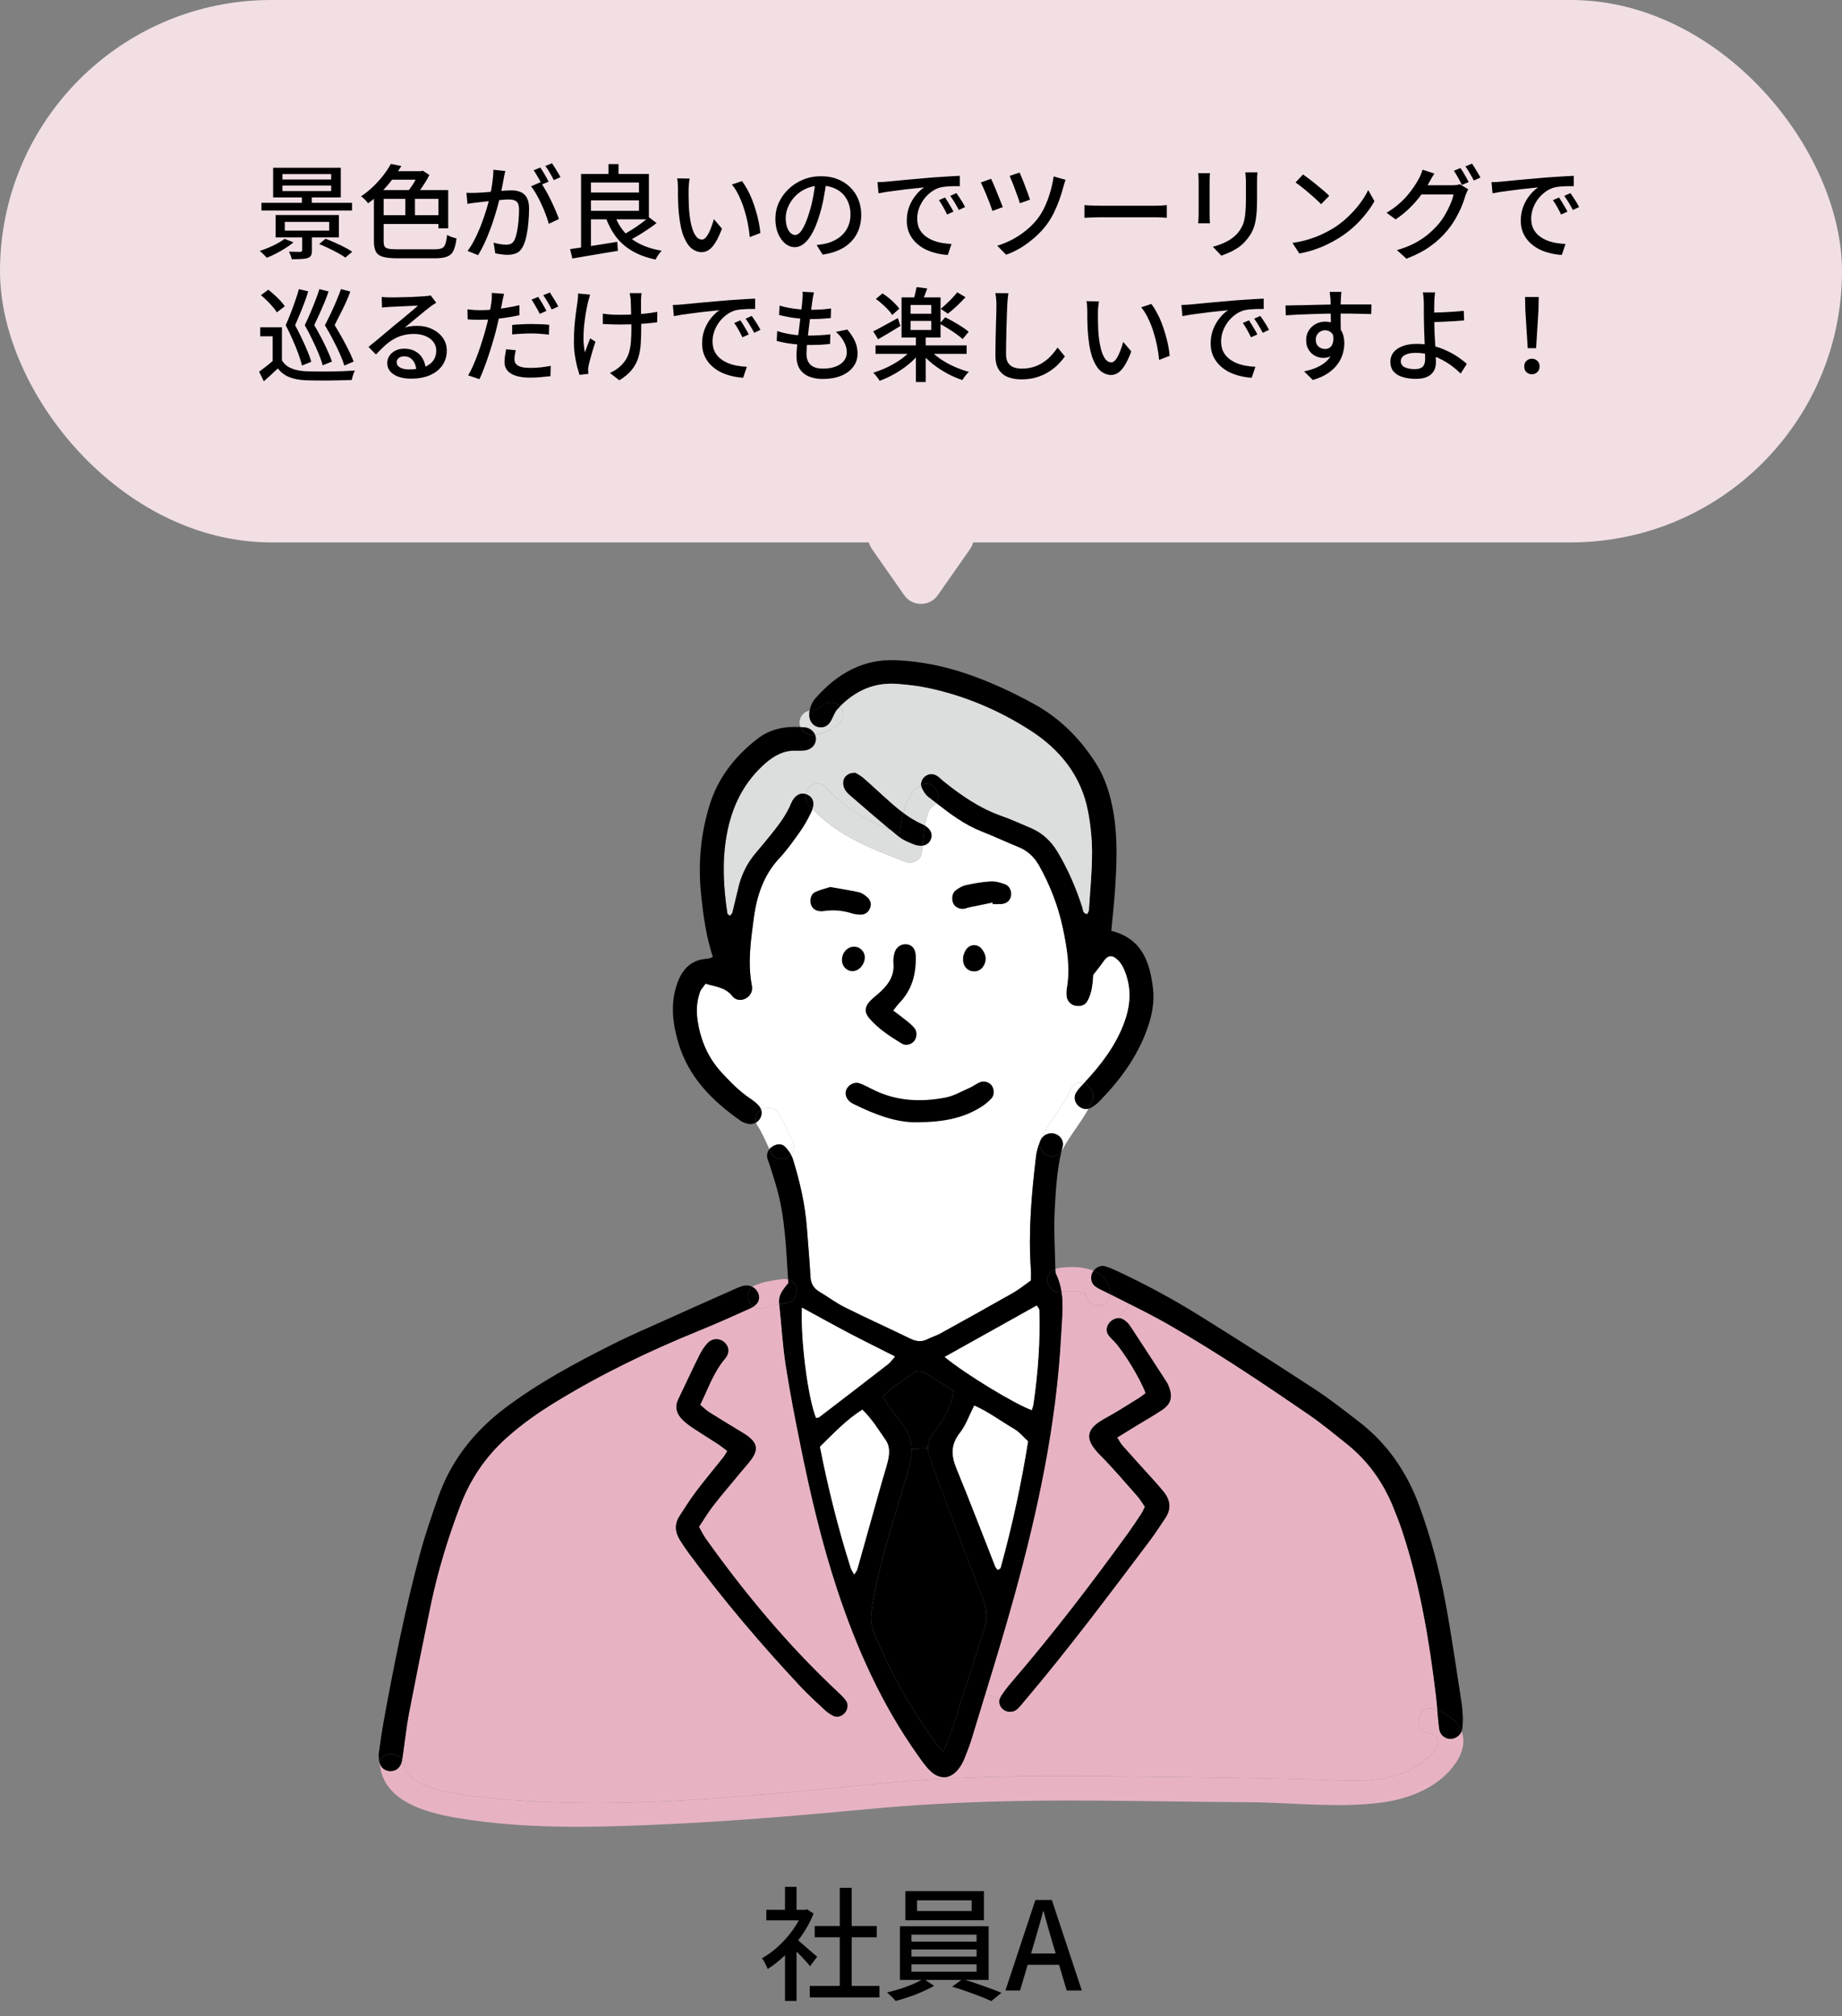 <svg width="360" height="394" viewBox="0 0 360 394" fill="none" xmlns="http://www.w3.org/2000/svg">
<rect x="0" y="0" width="360" height="394" fill="#808080" stroke="none"/>
<rect width="360" height="106" rx="53" fill="#F1DFE4"/>
<path d="M55.2 36.26V37.34H64.72V36.26H55.2ZM55.2 34.02V35.08H64.72V34.02H55.2ZM53.38 32.78H66.6V38.58H53.38V32.78ZM51.1 39.64H68.8V41.14H51.1V39.64ZM55.66 43.36V45.06H64.34V43.36H55.66ZM53.86 42.02H66.24V46.4H53.86V42.02ZM59 38.32H60.94V40.48H59V38.32ZM59.06 45.6H60.96V48.98C60.96 49.407 60.9 49.727 60.78 49.94C60.66 50.167 60.427 50.333 60.08 50.44C59.747 50.547 59.327 50.607 58.82 50.62C58.327 50.647 57.727 50.66 57.02 50.66C56.98 50.433 56.907 50.18 56.8 49.9C56.693 49.633 56.587 49.393 56.48 49.18C56.787 49.193 57.093 49.2 57.4 49.2C57.72 49.213 57.993 49.22 58.22 49.22C58.46 49.22 58.627 49.22 58.72 49.22C58.853 49.207 58.94 49.173 58.98 49.12C59.033 49.08 59.06 49.007 59.06 48.9V45.6ZM62.38 47.7L63.62 46.66C64.193 46.873 64.807 47.127 65.46 47.42C66.113 47.713 66.74 48.013 67.34 48.32C67.94 48.627 68.44 48.92 68.84 49.2L67.5 50.34C67.14 50.073 66.667 49.78 66.08 49.46C65.507 49.14 64.893 48.827 64.24 48.52C63.587 48.2 62.967 47.927 62.38 47.7ZM55.62 46.68L57.36 47.36C56.907 47.747 56.38 48.127 55.78 48.5C55.193 48.873 54.587 49.22 53.96 49.54C53.333 49.873 52.727 50.153 52.14 50.38C52.047 50.26 51.913 50.113 51.74 49.94C51.567 49.78 51.393 49.613 51.22 49.44C51.047 49.267 50.893 49.133 50.76 49.04C51.347 48.853 51.94 48.633 52.54 48.38C53.14 48.127 53.707 47.853 54.24 47.56C54.787 47.267 55.247 46.973 55.62 46.68ZM74.1 42.06H86.28V43.78H74.1V42.06ZM79.22 37.84H81.1V42.92H79.22V37.84ZM74.02 37.14H87.6V44.62H85.68V38.86H74.02V37.14ZM73.08 37.14H74.98V47.18C74.98 47.607 75.04 47.933 75.16 48.16C75.28 48.373 75.527 48.52 75.9 48.6C76.273 48.68 76.82 48.72 77.54 48.72C77.727 48.72 78 48.72 78.36 48.72C78.733 48.72 79.16 48.72 79.64 48.72C80.12 48.72 80.62 48.72 81.14 48.72C81.673 48.72 82.18 48.72 82.66 48.72C83.153 48.72 83.593 48.72 83.98 48.72C84.38 48.72 84.687 48.72 84.9 48.72C85.54 48.72 86.02 48.653 86.34 48.52C86.673 48.373 86.907 48.093 87.04 47.68C87.187 47.267 87.3 46.673 87.38 45.9C87.607 46.047 87.9 46.187 88.26 46.32C88.633 46.44 88.953 46.533 89.22 46.6C89.1 47.6 88.907 48.387 88.64 48.96C88.387 49.52 87.973 49.913 87.4 50.14C86.84 50.367 86.04 50.48 85 50.48C84.853 50.48 84.587 50.48 84.2 50.48C83.827 50.48 83.38 50.48 82.86 50.48C82.353 50.48 81.827 50.48 81.28 50.48C80.733 50.48 80.2 50.48 79.68 50.48C79.173 50.48 78.733 50.48 78.36 50.48C78 50.48 77.753 50.48 77.62 50.48C76.46 50.48 75.547 50.387 74.88 50.2C74.227 50.027 73.76 49.7 73.48 49.22C73.213 48.74 73.08 48.06 73.08 47.18V37.14ZM76.48 33.46H82.7V35.12H75.66L76.48 33.46ZM76.38 32.04L78.44 32.44C77.947 33.267 77.38 34.107 76.74 34.96C76.113 35.813 75.4 36.647 74.6 37.46C73.813 38.26 72.927 39.02 71.94 39.74C71.847 39.593 71.72 39.433 71.56 39.26C71.4 39.087 71.233 38.92 71.06 38.76C70.887 38.6 70.72 38.473 70.56 38.38C71.48 37.753 72.307 37.08 73.04 36.36C73.773 35.64 74.42 34.913 74.98 34.18C75.553 33.433 76.02 32.72 76.38 32.04ZM81.84 33.46H82.28L82.64 33.36L83.92 34.2C83.653 34.733 83.34 35.28 82.98 35.84C82.633 36.4 82.267 36.933 81.88 37.44C81.507 37.947 81.14 38.393 80.78 38.78C80.687 38.66 80.567 38.52 80.42 38.36C80.273 38.2 80.127 38.047 79.98 37.9C79.833 37.753 79.693 37.633 79.56 37.54C79.867 37.207 80.167 36.827 80.46 36.4C80.753 35.96 81.02 35.513 81.26 35.06C81.513 34.607 81.707 34.2 81.84 33.84V33.46ZM98.76 33.42C98.707 33.62 98.653 33.847 98.6 34.1C98.56 34.353 98.513 34.587 98.46 34.8C98.42 35.067 98.36 35.4 98.28 35.8C98.2 36.187 98.12 36.593 98.04 37.02C97.973 37.433 97.893 37.833 97.8 38.22C97.667 38.78 97.5 39.427 97.3 40.16C97.1 40.893 96.867 41.68 96.6 42.52C96.347 43.347 96.053 44.193 95.72 45.06C95.4 45.913 95.047 46.753 94.66 47.58C94.287 48.393 93.88 49.153 93.44 49.86L91.38 49.04C91.847 48.427 92.28 47.733 92.68 46.96C93.08 46.187 93.447 45.393 93.78 44.58C94.113 43.753 94.413 42.94 94.68 42.14C94.947 41.34 95.173 40.6 95.36 39.92C95.547 39.227 95.693 38.633 95.8 38.14C95.987 37.287 96.133 36.433 96.24 35.58C96.36 34.727 96.42 33.927 96.42 33.18L98.76 33.42ZM105.64 35.6C105.947 36.013 106.273 36.533 106.62 37.16C106.98 37.773 107.327 38.427 107.66 39.12C107.993 39.813 108.3 40.487 108.58 41.14C108.86 41.78 109.08 42.333 109.24 42.8L107.26 43.74C107.113 43.207 106.913 42.607 106.66 41.94C106.42 41.273 106.14 40.6 105.82 39.92C105.513 39.227 105.18 38.573 104.82 37.96C104.473 37.347 104.127 36.833 103.78 36.42L105.64 35.6ZM91.16 37.68C91.493 37.693 91.813 37.7 92.12 37.7C92.427 37.7 92.753 37.693 93.1 37.68C93.407 37.667 93.793 37.647 94.26 37.62C94.74 37.58 95.247 37.54 95.78 37.5C96.327 37.447 96.867 37.4 97.4 37.36C97.933 37.307 98.427 37.267 98.88 37.24C99.347 37.213 99.72 37.2 100 37.2C100.64 37.2 101.213 37.307 101.72 37.52C102.24 37.72 102.647 38.08 102.94 38.6C103.247 39.12 103.4 39.847 103.4 40.78C103.4 41.567 103.36 42.42 103.28 43.34C103.213 44.247 103.093 45.12 102.92 45.96C102.76 46.787 102.54 47.48 102.26 48.04C101.94 48.733 101.52 49.2 101 49.44C100.48 49.68 99.873 49.8 99.18 49.8C98.793 49.8 98.38 49.767 97.94 49.7C97.513 49.647 97.133 49.58 96.8 49.5L96.46 47.42C96.74 47.5 97.033 47.573 97.34 47.64C97.647 47.693 97.94 47.74 98.22 47.78C98.5 47.807 98.733 47.82 98.92 47.82C99.267 47.82 99.58 47.76 99.86 47.64C100.14 47.507 100.373 47.253 100.56 46.88C100.76 46.453 100.92 45.913 101.04 45.26C101.173 44.607 101.273 43.907 101.34 43.16C101.407 42.413 101.44 41.693 101.44 41C101.44 40.413 101.36 39.98 101.2 39.7C101.04 39.42 100.807 39.233 100.5 39.14C100.193 39.033 99.827 38.98 99.4 38.98C99.08 38.98 98.64 39.007 98.08 39.06C97.533 39.1 96.947 39.153 96.32 39.22C95.707 39.287 95.127 39.353 94.58 39.42C94.047 39.473 93.633 39.52 93.34 39.56C93.087 39.587 92.76 39.627 92.36 39.68C91.973 39.733 91.64 39.787 91.36 39.84L91.16 37.68ZM105.6 32.74C105.773 32.98 105.96 33.267 106.16 33.6C106.36 33.933 106.553 34.267 106.74 34.6C106.927 34.933 107.087 35.233 107.22 35.5L105.9 36.06C105.78 35.793 105.627 35.493 105.44 35.16C105.253 34.827 105.06 34.493 104.86 34.16C104.673 33.827 104.487 33.533 104.3 33.28L105.6 32.74ZM107.88 31.9C108.053 32.153 108.247 32.447 108.46 32.78C108.673 33.113 108.873 33.447 109.06 33.78C109.26 34.1 109.42 34.38 109.54 34.62L108.24 35.2C108.027 34.773 107.767 34.3 107.46 33.78C107.167 33.26 106.873 32.813 106.58 32.44L107.88 31.9ZM114.64 37.62H125.64V39.16H114.64V37.62ZM118.92 32.06H120.88V34.86H118.92V32.06ZM111.42 48.68C112.18 48.573 113.06 48.447 114.06 48.3C115.073 48.14 116.147 47.973 117.28 47.8C118.413 47.627 119.533 47.447 120.64 47.26L120.76 49.02C119.72 49.193 118.667 49.367 117.6 49.54C116.533 49.727 115.507 49.9 114.52 50.06C113.547 50.22 112.66 50.373 111.86 50.52L111.42 48.68ZM120.1 41.96C120.767 43.88 121.853 45.433 123.36 46.62C124.88 47.793 126.867 48.587 129.32 49C129.187 49.133 129.04 49.3 128.88 49.5C128.72 49.713 128.573 49.927 128.44 50.14C128.307 50.353 128.2 50.547 128.12 50.72C126.387 50.36 124.887 49.813 123.62 49.08C122.367 48.36 121.307 47.447 120.44 46.34C119.587 45.22 118.887 43.907 118.34 42.4L120.1 41.96ZM126.82 42.44L128.32 43.6C127.787 44.013 127.2 44.433 126.56 44.86C125.92 45.287 125.28 45.693 124.64 46.08C124 46.453 123.4 46.78 122.84 47.06L121.58 45.98C122.14 45.7 122.74 45.36 123.38 44.96C124.02 44.56 124.64 44.14 125.24 43.7C125.853 43.247 126.38 42.827 126.82 42.44ZM114.56 34H126.82V42.86H114.56V41.2H124.88V35.66H114.56V34ZM113.56 34H115.5V48.86L113.56 49V34ZM134.78 34.9C134.74 35.087 134.707 35.313 134.68 35.58C134.653 35.847 134.627 36.113 134.6 36.38C134.587 36.647 134.58 36.873 134.58 37.06C134.58 37.473 134.58 37.933 134.58 38.44C134.593 38.947 134.607 39.467 134.62 40C134.633 40.52 134.667 41.04 134.72 41.56C134.827 42.613 134.987 43.533 135.2 44.32C135.413 45.107 135.687 45.72 136.02 46.16C136.353 46.6 136.74 46.82 137.18 46.82C137.433 46.82 137.673 46.7 137.9 46.46C138.127 46.22 138.34 45.9 138.54 45.5C138.74 45.1 138.92 44.667 139.08 44.2C139.253 43.72 139.4 43.26 139.52 42.82L141.1 44.68C140.673 45.813 140.247 46.72 139.82 47.4C139.407 48.067 138.98 48.547 138.54 48.84C138.1 49.133 137.633 49.28 137.14 49.28C136.473 49.28 135.833 49.053 135.22 48.6C134.62 48.133 134.1 47.373 133.66 46.32C133.22 45.267 132.907 43.86 132.72 42.1C132.653 41.513 132.6 40.88 132.56 40.2C132.533 39.52 132.513 38.873 132.5 38.26C132.5 37.647 132.5 37.14 132.5 36.74C132.5 36.487 132.487 36.18 132.46 35.82C132.447 35.447 132.407 35.127 132.34 34.86L134.78 34.9ZM145.02 35.4C145.38 35.867 145.727 36.413 146.06 37.04C146.407 37.653 146.72 38.32 147 39.04C147.28 39.76 147.527 40.493 147.74 41.24C147.967 41.987 148.153 42.727 148.3 43.46C148.447 44.193 148.547 44.887 148.6 45.54L146.54 46.34C146.46 45.473 146.327 44.567 146.14 43.62C145.953 42.673 145.713 41.74 145.42 40.82C145.127 39.887 144.78 39.013 144.38 38.2C143.993 37.373 143.547 36.66 143.04 36.06L145.02 35.4ZM161.52 35.32C161.387 36.347 161.213 37.433 161 38.58C160.8 39.713 160.527 40.84 160.18 41.96C159.78 43.32 159.327 44.473 158.82 45.42C158.327 46.353 157.787 47.067 157.2 47.56C156.613 48.053 155.993 48.3 155.34 48.3C154.673 48.3 154.053 48.073 153.48 47.62C152.907 47.153 152.44 46.507 152.08 45.68C151.72 44.84 151.54 43.867 151.54 42.76C151.54 41.64 151.767 40.58 152.22 39.58C152.687 38.58 153.327 37.693 154.14 36.92C154.953 36.147 155.9 35.54 156.98 35.1C158.06 34.66 159.227 34.44 160.48 34.44C161.68 34.44 162.76 34.633 163.72 35.02C164.693 35.407 165.52 35.947 166.2 36.64C166.893 37.32 167.42 38.12 167.78 39.04C168.14 39.96 168.32 40.94 168.32 41.98C168.32 43.38 168.027 44.627 167.44 45.72C166.867 46.8 166.02 47.687 164.9 48.38C163.78 49.06 162.407 49.52 160.78 49.76L159.6 47.88C159.947 47.84 160.267 47.8 160.56 47.76C160.853 47.707 161.127 47.653 161.38 47.6C162.02 47.453 162.627 47.227 163.2 46.92C163.787 46.613 164.307 46.227 164.76 45.76C165.213 45.28 165.567 44.72 165.82 44.08C166.087 43.44 166.22 42.72 166.22 41.92C166.22 41.12 166.093 40.38 165.84 39.7C165.587 39.007 165.213 38.407 164.72 37.9C164.227 37.393 163.62 37 162.9 36.72C162.18 36.427 161.367 36.28 160.46 36.28C159.367 36.28 158.393 36.473 157.54 36.86C156.687 37.247 155.96 37.76 155.36 38.4C154.773 39.027 154.327 39.707 154.02 40.44C153.713 41.173 153.56 41.88 153.56 42.56C153.56 43.32 153.653 43.953 153.84 44.46C154.027 44.953 154.26 45.32 154.54 45.56C154.82 45.8 155.107 45.92 155.4 45.92C155.693 45.92 155.993 45.773 156.3 45.48C156.607 45.173 156.913 44.693 157.22 44.04C157.54 43.387 157.853 42.553 158.16 41.54C158.467 40.58 158.72 39.56 158.92 38.48C159.133 37.387 159.287 36.32 159.38 35.28L161.52 35.32ZM171.5 35.6C171.887 35.587 172.24 35.573 172.56 35.56C172.893 35.533 173.16 35.513 173.36 35.5C173.72 35.46 174.2 35.413 174.8 35.36C175.413 35.293 176.107 35.227 176.88 35.16C177.653 35.093 178.48 35.02 179.36 34.94C180.24 34.86 181.14 34.78 182.06 34.7C182.767 34.647 183.453 34.6 184.12 34.56C184.8 34.507 185.433 34.467 186.02 34.44C186.607 34.4 187.127 34.373 187.58 34.36V36.38C187.207 36.367 186.78 36.367 186.3 36.38C185.833 36.393 185.367 36.42 184.9 36.46C184.447 36.5 184.04 36.567 183.68 36.66C183.027 36.86 182.427 37.173 181.88 37.6C181.333 38.027 180.86 38.52 180.46 39.08C180.073 39.64 179.773 40.233 179.56 40.86C179.36 41.487 179.26 42.093 179.26 42.68C179.26 43.413 179.38 44.053 179.62 44.6C179.873 45.133 180.22 45.593 180.66 45.98C181.1 46.353 181.607 46.667 182.18 46.92C182.753 47.16 183.36 47.34 184 47.46C184.653 47.58 185.307 47.653 185.96 47.68L185.24 49.82C184.453 49.78 183.673 49.66 182.9 49.46C182.127 49.273 181.4 49.007 180.72 48.66C180.04 48.3 179.433 47.853 178.9 47.32C178.38 46.787 177.967 46.173 177.66 45.48C177.367 44.787 177.22 44 177.22 43.12C177.22 42.107 177.387 41.173 177.72 40.32C178.067 39.467 178.5 38.727 179.02 38.1C179.54 37.46 180.073 36.967 180.62 36.62C180.22 36.66 179.727 36.713 179.14 36.78C178.553 36.833 177.92 36.9 177.24 36.98C176.573 37.06 175.9 37.147 175.22 37.24C174.54 37.32 173.893 37.407 173.28 37.5C172.68 37.593 172.153 37.687 171.7 37.78L171.5 35.6ZM184.7 38.6C184.86 38.827 185.04 39.107 185.24 39.44C185.44 39.76 185.64 40.093 185.84 40.44C186.04 40.773 186.207 41.08 186.34 41.36L185.1 41.92C184.86 41.413 184.607 40.927 184.34 40.46C184.087 39.993 183.807 39.547 183.5 39.12L184.7 38.6ZM186.92 37.74C187.08 37.967 187.267 38.24 187.48 38.56C187.693 38.867 187.9 39.187 188.1 39.52C188.3 39.853 188.473 40.167 188.62 40.46L187.4 41.04C187.133 40.533 186.867 40.06 186.6 39.62C186.333 39.167 186.04 38.72 185.72 38.28L186.92 37.74ZM199.26 33.72C199.38 33.96 199.533 34.313 199.72 34.78C199.92 35.247 200.12 35.753 200.32 36.3C200.533 36.833 200.727 37.347 200.9 37.84C201.073 38.333 201.207 38.727 201.3 39.02L199.32 39.72C199.24 39.413 199.113 39.02 198.94 38.54C198.767 38.06 198.58 37.553 198.38 37.02C198.193 36.487 198 35.987 197.8 35.52C197.613 35.04 197.453 34.66 197.32 34.38L199.26 33.72ZM208.26 35.14C208.18 35.34 208.1 35.567 208.02 35.82C207.94 36.06 207.88 36.273 207.84 36.46C207.64 37.247 207.38 38.087 207.06 38.98C206.753 39.86 206.387 40.733 205.96 41.6C205.533 42.453 205.047 43.247 204.5 43.98C203.807 44.887 203.027 45.713 202.16 46.46C201.307 47.207 200.413 47.867 199.48 48.44C198.547 49 197.6 49.447 196.64 49.78L194.9 48.02C195.833 47.74 196.773 47.36 197.72 46.88C198.667 46.387 199.573 45.793 200.44 45.1C201.32 44.407 202.093 43.633 202.76 42.78C203.28 42.113 203.753 41.327 204.18 40.42C204.607 39.513 204.967 38.547 205.26 37.52C205.567 36.493 205.787 35.48 205.92 34.48L208.26 35.14ZM193.7 34.94C193.833 35.233 194.007 35.62 194.22 36.1C194.433 36.58 194.647 37.1 194.86 37.66C195.087 38.207 195.3 38.733 195.5 39.24C195.7 39.733 195.86 40.147 195.98 40.48L193.96 41.22C193.88 40.967 193.767 40.647 193.62 40.26C193.487 39.86 193.327 39.44 193.14 39C192.967 38.547 192.787 38.1 192.6 37.66C192.413 37.22 192.24 36.827 192.08 36.48C191.92 36.12 191.793 35.847 191.7 35.66L193.7 34.94ZM211.94 40.08C212.167 40.093 212.44 40.113 212.76 40.14C213.093 40.153 213.447 40.167 213.82 40.18C214.207 40.193 214.573 40.2 214.92 40.2C215.187 40.2 215.553 40.2 216.02 40.2C216.487 40.2 217.013 40.2 217.6 40.2C218.2 40.2 218.827 40.2 219.48 40.2C220.133 40.2 220.78 40.2 221.42 40.2C222.073 40.2 222.687 40.2 223.26 40.2C223.833 40.2 224.34 40.2 224.78 40.2C225.22 40.2 225.56 40.2 225.8 40.2C226.28 40.2 226.713 40.187 227.1 40.16C227.487 40.12 227.8 40.093 228.04 40.08V42.56C227.813 42.547 227.493 42.527 227.08 42.5C226.667 42.473 226.24 42.46 225.8 42.46C225.573 42.46 225.233 42.46 224.78 42.46C224.34 42.46 223.833 42.46 223.26 42.46C222.687 42.46 222.073 42.46 221.42 42.46C220.78 42.46 220.133 42.46 219.48 42.46C218.827 42.46 218.2 42.46 217.6 42.46C217.013 42.46 216.487 42.46 216.02 42.46C215.553 42.46 215.187 42.46 214.92 42.46C214.373 42.46 213.827 42.473 213.28 42.5C212.733 42.513 212.287 42.533 211.94 42.56V40.08ZM245.76 33.68C245.747 33.933 245.727 34.213 245.7 34.52C245.687 34.827 245.68 35.16 245.68 35.52C245.68 35.827 245.68 36.207 245.68 36.66C245.68 37.1 245.68 37.547 245.68 38C245.68 38.44 245.68 38.8 245.68 39.08C245.68 40.213 245.633 41.193 245.54 42.02C245.46 42.847 245.327 43.56 245.14 44.16C244.953 44.747 244.72 45.273 244.44 45.74C244.173 46.193 243.853 46.627 243.48 47.04C243.053 47.547 242.56 47.993 242 48.38C241.44 48.753 240.873 49.067 240.3 49.32C239.727 49.573 239.193 49.787 238.7 49.96L237.04 48.22C237.987 47.98 238.867 47.653 239.68 47.24C240.507 46.827 241.227 46.287 241.84 45.62C242.187 45.207 242.467 44.793 242.68 44.38C242.907 43.967 243.073 43.507 243.18 43C243.3 42.493 243.38 41.913 243.42 41.26C243.473 40.607 243.5 39.84 243.5 38.96C243.5 38.667 243.5 38.3 243.5 37.86C243.5 37.42 243.5 36.987 243.5 36.56C243.5 36.133 243.5 35.787 243.5 35.52C243.5 35.16 243.487 34.827 243.46 34.52C243.433 34.213 243.407 33.933 243.38 33.68H245.76ZM236.48 33.84C236.467 34.04 236.447 34.267 236.42 34.52C236.407 34.773 236.4 35.04 236.4 35.32C236.4 35.44 236.4 35.667 236.4 36C236.4 36.32 236.4 36.707 236.4 37.16C236.4 37.613 236.4 38.087 236.4 38.58C236.4 39.073 236.4 39.553 236.4 40.02C236.4 40.487 236.4 40.9 236.4 41.26C236.4 41.607 236.4 41.86 236.4 42.02C236.4 42.273 236.407 42.56 236.42 42.88C236.447 43.187 236.467 43.44 236.48 43.64H234.18C234.193 43.48 234.207 43.247 234.22 42.94C234.247 42.62 234.26 42.313 234.26 42.02C234.26 41.86 234.26 41.6 234.26 41.24C234.26 40.88 234.26 40.473 234.26 40.02C234.26 39.553 234.26 39.073 234.26 38.58C234.26 38.073 234.26 37.6 234.26 37.16C234.26 36.707 234.26 36.32 234.26 36C234.26 35.667 234.26 35.44 234.26 35.32C234.26 35.133 234.253 34.893 234.24 34.6C234.227 34.293 234.207 34.04 234.18 33.84H236.48ZM254.66 34.1C255.02 34.34 255.433 34.64 255.9 35C256.367 35.347 256.84 35.72 257.32 36.12C257.813 36.52 258.28 36.907 258.72 37.28C259.16 37.653 259.513 37.987 259.78 38.28L258.2 39.9C257.947 39.633 257.613 39.313 257.2 38.94C256.787 38.553 256.34 38.16 255.86 37.76C255.393 37.347 254.927 36.96 254.46 36.6C253.993 36.227 253.573 35.913 253.2 35.66L254.66 34.1ZM252.6 47.48C253.72 47.307 254.753 47.08 255.7 46.8C256.647 46.507 257.513 46.18 258.3 45.82C259.1 45.447 259.82 45.067 260.46 44.68C261.527 44.027 262.507 43.273 263.4 42.42C264.307 41.567 265.1 40.687 265.78 39.78C266.46 38.873 267 37.993 267.4 37.14L268.62 39.32C268.14 40.187 267.547 41.053 266.84 41.92C266.147 42.787 265.36 43.62 264.48 44.42C263.6 45.207 262.64 45.92 261.6 46.56C260.933 46.973 260.2 47.373 259.4 47.76C258.613 48.147 257.76 48.493 256.84 48.8C255.933 49.107 254.967 49.353 253.94 49.54L252.6 47.48ZM285.42 32.84C285.593 33.067 285.78 33.347 285.98 33.68C286.18 34.013 286.373 34.347 286.56 34.68C286.747 35.013 286.907 35.313 287.04 35.58L285.72 36.14C285.52 35.74 285.273 35.273 284.98 34.74C284.687 34.207 284.407 33.753 284.14 33.38L285.42 32.84ZM287.68 31.98C287.867 32.233 288.06 32.527 288.26 32.86C288.473 33.193 288.673 33.527 288.86 33.86C289.06 34.18 289.22 34.46 289.34 34.7L288.04 35.28C287.827 34.853 287.567 34.38 287.26 33.86C286.967 33.34 286.68 32.893 286.4 32.52L287.68 31.98ZM286.96 37C286.853 37.16 286.753 37.353 286.66 37.58C286.567 37.807 286.48 38.02 286.4 38.22C286.227 38.86 285.98 39.567 285.66 40.34C285.34 41.113 284.947 41.907 284.48 42.72C284.013 43.52 283.48 44.287 282.88 45.02C281.96 46.153 280.86 47.18 279.58 48.1C278.313 49.02 276.747 49.84 274.88 50.56L273.02 48.88C274.313 48.507 275.447 48.067 276.42 47.56C277.407 47.04 278.273 46.473 279.02 45.86C279.78 45.233 280.453 44.58 281.04 43.9C281.547 43.327 282 42.693 282.4 42C282.813 41.293 283.167 40.593 283.46 39.9C283.767 39.193 283.973 38.56 284.08 38H276.96L277.72 36.2C277.893 36.2 278.187 36.2 278.6 36.2C279.027 36.2 279.507 36.2 280.04 36.2C280.587 36.2 281.12 36.2 281.64 36.2C282.173 36.2 282.633 36.2 283.02 36.2C283.42 36.2 283.687 36.2 283.82 36.2C284.1 36.2 284.373 36.187 284.64 36.16C284.907 36.12 285.133 36.067 285.32 36L286.96 37ZM280.34 33.92C280.14 34.213 279.94 34.533 279.74 34.88C279.553 35.227 279.407 35.493 279.3 35.68C278.887 36.453 278.36 37.267 277.72 38.12C277.093 38.973 276.367 39.807 275.54 40.62C274.713 41.433 273.787 42.187 272.76 42.88L271 41.58C271.867 41.06 272.64 40.507 273.32 39.92C274 39.333 274.587 38.747 275.08 38.16C275.587 37.56 276.02 36.987 276.38 36.44C276.74 35.893 277.04 35.4 277.28 34.96C277.4 34.76 277.533 34.48 277.68 34.12C277.827 33.76 277.94 33.44 278.02 33.16L280.34 33.92ZM291.5 35.6C291.887 35.587 292.24 35.573 292.56 35.56C292.893 35.533 293.16 35.513 293.36 35.5C293.72 35.46 294.2 35.413 294.8 35.36C295.413 35.293 296.107 35.227 296.88 35.16C297.653 35.093 298.48 35.02 299.36 34.94C300.24 34.86 301.14 34.78 302.06 34.7C302.767 34.647 303.453 34.6 304.12 34.56C304.8 34.507 305.433 34.467 306.02 34.44C306.607 34.4 307.127 34.373 307.58 34.36V36.38C307.207 36.367 306.78 36.367 306.3 36.38C305.833 36.393 305.367 36.42 304.9 36.46C304.447 36.5 304.04 36.567 303.68 36.66C303.027 36.86 302.427 37.173 301.88 37.6C301.333 38.027 300.86 38.52 300.46 39.08C300.073 39.64 299.773 40.233 299.56 40.86C299.36 41.487 299.26 42.093 299.26 42.68C299.26 43.413 299.38 44.053 299.62 44.6C299.873 45.133 300.22 45.593 300.66 45.98C301.1 46.353 301.607 46.667 302.18 46.92C302.753 47.16 303.36 47.34 304 47.46C304.653 47.58 305.307 47.653 305.96 47.68L305.24 49.82C304.453 49.78 303.673 49.66 302.9 49.46C302.127 49.273 301.4 49.007 300.72 48.66C300.04 48.3 299.433 47.853 298.9 47.32C298.38 46.787 297.967 46.173 297.66 45.48C297.367 44.787 297.22 44 297.22 43.12C297.22 42.107 297.387 41.173 297.72 40.32C298.067 39.467 298.5 38.727 299.02 38.1C299.54 37.46 300.073 36.967 300.62 36.62C300.22 36.66 299.727 36.713 299.14 36.78C298.553 36.833 297.92 36.9 297.24 36.98C296.573 37.06 295.9 37.147 295.22 37.24C294.54 37.32 293.893 37.407 293.28 37.5C292.68 37.593 292.153 37.687 291.7 37.78L291.5 35.6ZM304.7 38.6C304.86 38.827 305.04 39.107 305.24 39.44C305.44 39.76 305.64 40.093 305.84 40.44C306.04 40.773 306.207 41.08 306.34 41.36L305.1 41.92C304.86 41.413 304.607 40.927 304.34 40.46C304.087 39.993 303.807 39.547 303.5 39.12L304.7 38.6ZM306.92 37.74C307.08 37.967 307.267 38.24 307.48 38.56C307.693 38.867 307.9 39.187 308.1 39.52C308.3 39.853 308.473 40.167 308.62 40.46L307.4 41.04C307.133 40.533 306.867 40.06 306.6 39.62C306.333 39.167 306.04 38.72 305.72 38.28L306.92 37.74ZM55.1 63.96V71.18H53.28V65.72H50.86V63.96H55.1ZM55.1 70.42C55.527 71.127 56.133 71.647 56.92 71.98C57.72 72.313 58.68 72.507 59.8 72.56C60.373 72.573 61.067 72.587 61.88 72.6C62.707 72.6 63.567 72.6 64.46 72.6C65.367 72.587 66.247 72.567 67.1 72.54C67.953 72.5 68.7 72.46 69.34 72.42C69.273 72.553 69.2 72.733 69.12 72.96C69.04 73.173 68.967 73.393 68.9 73.62C68.833 73.86 68.78 74.073 68.74 74.26C68.153 74.287 67.467 74.307 66.68 74.32C65.907 74.347 65.1 74.36 64.26 74.36C63.42 74.373 62.607 74.373 61.82 74.36C61.047 74.347 60.367 74.333 59.78 74.32C58.513 74.267 57.433 74.06 56.54 73.7C55.66 73.353 54.913 72.787 54.3 72C53.873 72.413 53.433 72.827 52.98 73.24C52.54 73.653 52.067 74.08 51.56 74.52L50.64 72.64C51.067 72.333 51.527 71.987 52.02 71.6C52.513 71.213 52.987 70.82 53.44 70.42H55.1ZM51 57.68L52.44 56.62C52.84 56.927 53.247 57.273 53.66 57.66C54.087 58.033 54.473 58.413 54.82 58.8C55.167 59.173 55.447 59.527 55.66 59.86L54.1 61.04C53.913 60.707 53.647 60.347 53.3 59.96C52.967 59.56 52.593 59.16 52.18 58.76C51.78 58.36 51.387 58 51 57.68ZM58.42 56.5L60.24 56.94C60.013 57.7 59.753 58.46 59.46 59.22C59.18 59.967 58.887 60.707 58.58 61.44C58.273 62.16 57.973 62.867 57.68 63.56C58.107 64.347 58.527 65.18 58.94 66.06C59.367 66.94 59.747 67.787 60.08 68.6C60.413 69.4 60.667 70.1 60.84 70.7L59.02 71.44C58.86 70.76 58.62 69.98 58.3 69.1C57.98 68.22 57.607 67.307 57.18 66.36C56.767 65.4 56.32 64.467 55.84 63.56C56.173 62.8 56.507 61.993 56.84 61.14C57.173 60.273 57.48 59.433 57.76 58.62C58.04 57.807 58.26 57.1 58.42 56.5ZM62.42 56.5L64.22 56.96C63.967 57.707 63.68 58.46 63.36 59.22C63.053 59.967 62.733 60.7 62.4 61.42C62.067 62.14 61.74 62.847 61.42 63.54C61.887 64.327 62.347 65.153 62.8 66.02C63.253 66.887 63.66 67.727 64.02 68.54C64.38 69.34 64.667 70.047 64.88 70.66L63.06 71.4C62.887 70.72 62.62 69.947 62.26 69.08C61.9 68.2 61.487 67.287 61.02 66.34C60.567 65.38 60.08 64.447 59.56 63.54C59.933 62.793 60.3 61.993 60.66 61.14C61.033 60.273 61.373 59.433 61.68 58.62C62 57.807 62.247 57.1 62.42 56.5ZM66.64 56.5L68.46 56.98C68.193 57.74 67.887 58.493 67.54 59.24C67.193 59.987 66.833 60.72 66.46 61.44C66.1 62.16 65.747 62.86 65.4 63.54C65.773 64.14 66.14 64.76 66.5 65.4C66.873 66.04 67.227 66.68 67.56 67.32C67.893 67.947 68.193 68.547 68.46 69.12C68.727 69.693 68.947 70.207 69.12 70.66L67.3 71.44C67.087 70.76 66.787 69.98 66.4 69.1C66.013 68.22 65.567 67.307 65.06 66.36C64.567 65.4 64.047 64.467 63.5 63.56C63.9 62.8 64.3 61.993 64.7 61.14C65.113 60.273 65.487 59.433 65.82 58.62C66.153 57.807 66.427 57.1 66.64 56.5ZM74.6 58.04C74.853 58.067 75.12 58.087 75.4 58.1C75.693 58.113 75.96 58.12 76.2 58.12C76.4 58.12 76.72 58.12 77.16 58.12C77.613 58.107 78.12 58.093 78.68 58.08C79.253 58.067 79.82 58.053 80.38 58.04C80.94 58.013 81.44 57.987 81.88 57.96C82.333 57.933 82.667 57.913 82.88 57.9C83.24 57.873 83.513 57.847 83.7 57.82C83.9 57.793 84.053 57.76 84.16 57.72L85.26 59.16C85.06 59.293 84.853 59.427 84.64 59.56C84.427 59.693 84.213 59.847 84 60.02C83.747 60.207 83.413 60.467 83 60.8C82.6 61.12 82.167 61.48 81.7 61.88C81.233 62.267 80.773 62.647 80.32 63.02C79.867 63.393 79.46 63.727 79.1 64.02C79.5 63.887 79.9 63.8 80.3 63.76C80.7 63.707 81.1 63.68 81.5 63.68C82.607 63.68 83.6 63.893 84.48 64.32C85.36 64.747 86.053 65.32 86.56 66.04C87.067 66.76 87.32 67.593 87.32 68.54C87.32 69.593 87.04 70.533 86.48 71.36C85.933 72.187 85.133 72.833 84.08 73.3C83.04 73.767 81.773 74 80.28 74C79.36 74 78.553 73.873 77.86 73.62C77.167 73.367 76.627 73.013 76.24 72.56C75.867 72.093 75.68 71.56 75.68 70.96C75.68 70.467 75.813 70.007 76.08 69.58C76.36 69.14 76.747 68.793 77.24 68.54C77.747 68.273 78.327 68.14 78.98 68.14C79.887 68.14 80.64 68.327 81.24 68.7C81.853 69.06 82.32 69.54 82.64 70.14C82.973 70.74 83.153 71.393 83.18 72.1L81.36 72.36C81.32 71.56 81.087 70.907 80.66 70.4C80.247 69.893 79.687 69.64 78.98 69.64C78.553 69.64 78.2 69.753 77.92 69.98C77.653 70.207 77.52 70.473 77.52 70.78C77.52 71.22 77.74 71.567 78.18 71.82C78.633 72.073 79.213 72.2 79.92 72.2C81.053 72.2 82.02 72.06 82.82 71.78C83.62 71.487 84.227 71.067 84.64 70.52C85.053 69.96 85.26 69.287 85.26 68.5C85.26 67.873 85.073 67.313 84.7 66.82C84.327 66.327 83.813 65.947 83.16 65.68C82.507 65.4 81.76 65.26 80.92 65.26C80.12 65.26 79.387 65.353 78.72 65.54C78.067 65.713 77.453 65.973 76.88 66.32C76.307 66.653 75.74 67.073 75.18 67.58C74.633 68.073 74.067 68.64 73.48 69.28L72.02 67.8C72.42 67.48 72.86 67.12 73.34 66.72C73.82 66.32 74.3 65.92 74.78 65.52C75.273 65.107 75.733 64.72 76.16 64.36C76.6 63.987 76.967 63.68 77.26 63.44C77.54 63.213 77.88 62.94 78.28 62.62C78.68 62.287 79.093 61.94 79.52 61.58C79.947 61.22 80.353 60.88 80.74 60.56C81.127 60.227 81.447 59.947 81.7 59.72C81.487 59.733 81.193 59.747 80.82 59.76C80.447 59.773 80.033 59.793 79.58 59.82C79.14 59.833 78.693 59.853 78.24 59.88C77.787 59.893 77.373 59.913 77 59.94C76.627 59.953 76.34 59.967 76.14 59.98C75.9 59.993 75.647 60.013 75.38 60.04C75.127 60.053 74.887 60.073 74.66 60.1L74.6 58.04ZM98.52 57.42C98.453 57.66 98.38 57.96 98.3 58.32C98.233 58.667 98.18 58.94 98.14 59.14C98.047 59.607 97.933 60.167 97.8 60.82C97.667 61.46 97.52 62.133 97.36 62.84C97.2 63.547 97.033 64.233 96.86 64.9C96.673 65.607 96.453 66.373 96.2 67.2C95.96 68.027 95.693 68.867 95.4 69.72C95.12 70.56 94.833 71.36 94.54 72.12C94.26 72.867 93.98 73.527 93.7 74.1L91.5 73.36C91.807 72.853 92.12 72.24 92.44 71.52C92.76 70.787 93.073 70.007 93.38 69.18C93.687 68.34 93.967 67.507 94.22 66.68C94.487 65.853 94.713 65.093 94.9 64.4C95.033 63.933 95.16 63.447 95.28 62.94C95.4 62.42 95.513 61.92 95.62 61.44C95.727 60.96 95.813 60.513 95.88 60.1C95.947 59.673 96 59.327 96.04 59.06C96.093 58.727 96.12 58.393 96.12 58.06C96.133 57.727 96.133 57.453 96.12 57.24L98.52 57.42ZM93.8 60.62C94.573 60.62 95.393 60.58 96.26 60.5C97.127 60.42 98.007 60.307 98.9 60.16C99.807 60.013 100.68 59.84 101.52 59.64V61.6C100.693 61.787 99.82 61.947 98.9 62.08C97.98 62.213 97.08 62.32 96.2 62.4C95.32 62.467 94.513 62.5 93.78 62.5C93.313 62.5 92.893 62.493 92.52 62.48C92.147 62.467 91.773 62.447 91.4 62.42L91.36 60.46C91.853 60.513 92.287 60.553 92.66 60.58C93.033 60.607 93.413 60.62 93.8 60.62ZM100.1 63.5C100.647 63.447 101.247 63.407 101.9 63.38C102.553 63.34 103.2 63.32 103.84 63.32C104.427 63.32 105.013 63.333 105.6 63.36C106.2 63.373 106.78 63.413 107.34 63.48L107.28 65.4C106.773 65.333 106.227 65.28 105.64 65.24C105.067 65.187 104.48 65.16 103.88 65.16C103.227 65.16 102.587 65.18 101.96 65.22C101.347 65.247 100.727 65.293 100.1 65.36V63.5ZM100.8 68.44C100.733 68.747 100.673 69.053 100.62 69.36C100.567 69.653 100.54 69.927 100.54 70.18C100.54 70.407 100.58 70.627 100.66 70.84C100.753 71.04 100.907 71.22 101.12 71.38C101.347 71.54 101.66 71.667 102.06 71.76C102.473 71.853 103 71.9 103.64 71.9C104.293 71.9 104.96 71.867 105.64 71.8C106.32 71.72 106.987 71.62 107.64 71.5L107.58 73.52C107.02 73.587 106.407 73.647 105.74 73.7C105.087 73.767 104.38 73.8 103.62 73.8C101.993 73.8 100.747 73.54 99.88 73.02C99.027 72.5 98.6 71.747 98.6 70.76C98.6 70.333 98.633 69.913 98.7 69.5C98.767 69.073 98.84 68.66 98.92 68.26L100.8 68.44ZM105.18 58.02C105.353 58.26 105.54 58.547 105.74 58.88C105.94 59.2 106.133 59.533 106.32 59.88C106.507 60.213 106.667 60.507 106.8 60.76L105.48 61.34C105.36 61.06 105.207 60.76 105.02 60.44C104.833 60.107 104.64 59.773 104.44 59.44C104.253 59.107 104.067 58.813 103.88 58.56L105.18 58.02ZM107.46 57.16C107.633 57.413 107.82 57.707 108.02 58.04C108.233 58.373 108.44 58.707 108.64 59.04C108.84 59.373 109 59.66 109.12 59.9L107.82 60.48C107.607 60.04 107.347 59.56 107.04 59.04C106.733 58.52 106.447 58.073 106.18 57.7L107.46 57.16ZM125.38 57.28C125.353 57.467 125.333 57.667 125.32 57.88C125.307 58.093 125.293 58.313 125.28 58.54C125.28 58.7 125.28 58.96 125.28 59.32C125.28 59.667 125.28 60.06 125.28 60.5C125.293 60.94 125.3 61.393 125.3 61.86C125.313 62.313 125.32 62.733 125.32 63.12C125.32 63.507 125.32 63.82 125.32 64.06C125.32 65.22 125.287 66.287 125.22 67.26C125.153 68.233 124.987 69.14 124.72 69.98C124.453 70.82 124.027 71.6 123.44 72.32C122.867 73.027 122.067 73.693 121.04 74.32L119.2 72.88C119.547 72.733 119.92 72.533 120.32 72.28C120.72 72.013 121.053 71.747 121.32 71.48C121.787 71.04 122.153 70.58 122.42 70.1C122.7 69.607 122.907 69.067 123.04 68.48C123.187 67.88 123.28 67.22 123.32 66.5C123.373 65.767 123.4 64.947 123.4 64.04C123.4 63.693 123.393 63.26 123.38 62.74C123.38 62.22 123.367 61.687 123.34 61.14C123.327 60.58 123.313 60.067 123.3 59.6C123.287 59.133 123.273 58.78 123.26 58.54C123.247 58.3 123.213 58.067 123.16 57.84C123.12 57.613 123.087 57.427 123.06 57.28H125.38ZM117.82 61.3C118.127 61.34 118.453 61.38 118.8 61.42C119.147 61.46 119.5 61.487 119.86 61.5C120.233 61.513 120.6 61.52 120.96 61.52C121.8 61.52 122.667 61.5 123.56 61.46C124.467 61.42 125.34 61.36 126.18 61.28C127.033 61.187 127.793 61.073 128.46 60.94L128.44 62.98C127.813 63.073 127.087 63.153 126.26 63.22C125.433 63.287 124.567 63.34 123.66 63.38C122.753 63.407 121.86 63.42 120.98 63.42C120.687 63.42 120.347 63.413 119.96 63.4C119.587 63.387 119.213 63.373 118.84 63.36C118.467 63.347 118.127 63.333 117.82 63.32V61.3ZM115.32 57.58C115.267 57.793 115.2 58.04 115.12 58.32C115.04 58.587 114.973 58.82 114.92 59.02C114.773 59.673 114.627 60.413 114.48 61.24C114.347 62.067 114.233 62.927 114.14 63.82C114.06 64.713 114.027 65.593 114.04 66.46C114.067 67.327 114.16 68.127 114.32 68.86C114.453 68.487 114.613 68.047 114.8 67.54C114.987 67.033 115.167 66.56 115.34 66.12L116.38 66.78C116.207 67.273 116.033 67.813 115.86 68.4C115.687 68.987 115.527 69.547 115.38 70.08C115.233 70.6 115.12 71.033 115.04 71.38C115.013 71.54 114.987 71.713 114.96 71.9C114.947 72.073 114.94 72.213 114.94 72.32C114.94 72.427 114.947 72.547 114.96 72.68C114.973 72.813 114.987 72.94 115 73.06L113.26 73.26C113.127 72.847 112.967 72.3 112.78 71.62C112.607 70.927 112.46 70.167 112.34 69.34C112.22 68.513 112.16 67.687 112.16 66.86C112.16 65.767 112.2 64.713 112.28 63.7C112.373 62.687 112.473 61.767 112.58 60.94C112.7 60.1 112.8 59.407 112.88 58.86C112.92 58.607 112.947 58.347 112.96 58.08C112.973 57.813 112.98 57.573 112.98 57.36L115.32 57.58ZM131.5 59.6C131.887 59.587 132.24 59.573 132.56 59.56C132.893 59.533 133.16 59.513 133.36 59.5C133.72 59.46 134.2 59.413 134.8 59.36C135.413 59.293 136.107 59.227 136.88 59.16C137.653 59.093 138.48 59.02 139.36 58.94C140.24 58.86 141.14 58.78 142.06 58.7C142.767 58.647 143.453 58.6 144.12 58.56C144.8 58.507 145.433 58.467 146.02 58.44C146.607 58.4 147.127 58.373 147.58 58.36V60.38C147.207 60.367 146.78 60.367 146.3 60.38C145.833 60.393 145.367 60.42 144.9 60.46C144.447 60.5 144.04 60.567 143.68 60.66C143.027 60.86 142.427 61.173 141.88 61.6C141.333 62.027 140.86 62.52 140.46 63.08C140.073 63.64 139.773 64.233 139.56 64.86C139.36 65.487 139.26 66.093 139.26 66.68C139.26 67.413 139.38 68.053 139.62 68.6C139.873 69.133 140.22 69.593 140.66 69.98C141.1 70.353 141.607 70.667 142.18 70.92C142.753 71.16 143.36 71.34 144 71.46C144.653 71.58 145.307 71.653 145.96 71.68L145.24 73.82C144.453 73.78 143.673 73.66 142.9 73.46C142.127 73.273 141.4 73.007 140.72 72.66C140.04 72.3 139.433 71.853 138.9 71.32C138.38 70.787 137.967 70.173 137.66 69.48C137.367 68.787 137.22 68 137.22 67.12C137.22 66.107 137.387 65.173 137.72 64.32C138.067 63.467 138.5 62.727 139.02 62.1C139.54 61.46 140.073 60.967 140.62 60.62C140.22 60.66 139.727 60.713 139.14 60.78C138.553 60.833 137.92 60.9 137.24 60.98C136.573 61.06 135.9 61.147 135.22 61.24C134.54 61.32 133.893 61.407 133.28 61.5C132.68 61.593 132.153 61.687 131.7 61.78L131.5 59.6ZM144.7 62.6C144.86 62.827 145.04 63.107 145.24 63.44C145.44 63.76 145.64 64.093 145.84 64.44C146.04 64.773 146.207 65.08 146.34 65.36L145.1 65.92C144.86 65.413 144.607 64.927 144.34 64.46C144.087 63.993 143.807 63.547 143.5 63.12L144.7 62.6ZM146.92 61.74C147.08 61.967 147.267 62.24 147.48 62.56C147.693 62.867 147.9 63.187 148.1 63.52C148.3 63.853 148.473 64.167 148.62 64.46L147.4 65.04C147.133 64.533 146.867 64.06 146.6 63.62C146.333 63.167 146.04 62.72 145.72 62.28L146.92 61.74ZM159.08 57.14C159.013 57.447 158.953 57.727 158.9 57.98C158.86 58.233 158.82 58.48 158.78 58.72C158.74 59.053 158.68 59.493 158.6 60.04C158.533 60.573 158.453 61.173 158.36 61.84C158.267 62.507 158.18 63.193 158.1 63.9C158.02 64.607 157.94 65.3 157.86 65.98C157.78 66.647 157.72 67.26 157.68 67.82C157.64 68.367 157.62 68.813 157.62 69.16C157.62 70.067 157.88 70.773 158.4 71.28C158.933 71.787 159.74 72.04 160.82 72.04C161.793 72.04 162.627 71.907 163.32 71.64C164.027 71.373 164.567 71 164.94 70.52C165.313 70.04 165.5 69.487 165.5 68.86C165.5 68.18 165.32 67.5 164.96 66.82C164.613 66.14 164.087 65.487 163.38 64.86L165.6 64.4C166.267 65.187 166.767 65.953 167.1 66.7C167.433 67.433 167.6 68.233 167.6 69.1C167.6 70.087 167.313 70.953 166.74 71.7C166.18 72.447 165.393 73.027 164.38 73.44C163.367 73.853 162.167 74.06 160.78 74.06C159.807 74.06 158.933 73.907 158.16 73.6C157.387 73.293 156.773 72.807 156.32 72.14C155.88 71.473 155.66 70.587 155.66 69.48C155.66 69.067 155.693 68.513 155.76 67.82C155.827 67.127 155.907 66.367 156 65.54C156.107 64.713 156.213 63.873 156.32 63.02C156.44 62.153 156.54 61.34 156.62 60.58C156.713 59.807 156.78 59.147 156.82 58.6C156.86 58.2 156.88 57.887 156.88 57.66C156.88 57.433 156.867 57.22 156.84 57.02L159.08 57.14ZM152.36 59.72C152.933 59.907 153.567 60.06 154.26 60.18C154.953 60.3 155.66 60.393 156.38 60.46C157.1 60.513 157.773 60.54 158.4 60.54C159.173 60.54 159.9 60.52 160.58 60.48C161.26 60.427 161.873 60.36 162.42 60.28L162.36 62.16C161.733 62.213 161.113 62.26 160.5 62.3C159.887 62.34 159.167 62.36 158.34 62.36C157.727 62.36 157.06 62.327 156.34 62.26C155.633 62.193 154.927 62.1 154.22 61.98C153.513 61.847 152.86 61.707 152.26 61.56L152.36 59.72ZM151.9 64.7C152.58 64.927 153.28 65.107 154 65.24C154.72 65.373 155.433 65.467 156.14 65.52C156.86 65.56 157.54 65.58 158.18 65.58C158.833 65.58 159.507 65.56 160.2 65.52C160.907 65.48 161.6 65.42 162.28 65.34L162.22 67.22C161.607 67.287 160.993 67.34 160.38 67.38C159.767 67.407 159.133 67.42 158.48 67.42C157.28 67.42 156.093 67.353 154.92 67.22C153.747 67.073 152.707 66.873 151.8 66.62L151.9 64.7ZM171.12 67.5H188.92V69.16H171.12V67.5ZM179 65.7H180.92V74.66H179V65.7ZM178.3 68.18L179.84 68.86C179.24 69.66 178.507 70.42 177.64 71.14C176.787 71.847 175.867 72.48 174.88 73.04C173.893 73.6 172.907 74.06 171.92 74.42C171.827 74.26 171.707 74.08 171.56 73.88C171.413 73.693 171.26 73.5 171.1 73.3C170.94 73.113 170.793 72.96 170.66 72.84C171.62 72.547 172.587 72.167 173.56 71.7C174.533 71.22 175.433 70.68 176.26 70.08C177.087 69.467 177.767 68.833 178.3 68.18ZM181.62 68.24C182.167 68.88 182.847 69.487 183.66 70.06C184.487 70.633 185.393 71.147 186.38 71.6C187.367 72.04 188.36 72.4 189.36 72.68C189.227 72.8 189.073 72.953 188.9 73.14C188.74 73.34 188.587 73.533 188.44 73.72C188.307 73.92 188.187 74.107 188.08 74.28C187.093 73.947 186.1 73.513 185.1 72.98C184.1 72.433 183.167 71.82 182.3 71.14C181.433 70.447 180.687 69.72 180.06 68.96L181.62 68.24ZM177.96 62.72V64.48H182V62.72H177.96ZM177.96 59.6V61.32H182V59.6H177.96ZM176.2 58.12H183.82V65.96H176.2V58.12ZM179.14 56.1L181.22 56.38C181.047 56.873 180.867 57.353 180.68 57.82C180.493 58.273 180.313 58.673 180.14 59.02L178.5 58.7C178.62 58.327 178.74 57.893 178.86 57.4C178.98 56.907 179.073 56.473 179.14 56.1ZM171.18 58.42L172.48 57.34C172.907 57.607 173.327 57.913 173.74 58.26C174.167 58.607 174.553 58.96 174.9 59.32C175.26 59.68 175.547 60.013 175.76 60.32L174.38 61.56C174.18 61.24 173.907 60.893 173.56 60.52C173.213 60.147 172.833 59.78 172.42 59.42C172.007 59.047 171.593 58.713 171.18 58.42ZM183.64 63.26L184.74 62C185.247 62.253 185.787 62.547 186.36 62.88C186.933 63.2 187.487 63.533 188.02 63.88C188.553 64.227 188.987 64.547 189.32 64.84L188.14 66.26C187.82 65.967 187.407 65.64 186.9 65.28C186.393 64.92 185.853 64.56 185.28 64.2C184.707 63.84 184.16 63.527 183.64 63.26ZM187.08 57.12L188.7 58.08C188.18 58.653 187.607 59.233 186.98 59.82C186.367 60.393 185.793 60.887 185.26 61.3L183.86 60.36C184.207 60.08 184.573 59.753 184.96 59.38C185.36 59.007 185.747 58.627 186.12 58.24C186.493 57.84 186.813 57.467 187.08 57.12ZM170.66 64.76C171.273 64.453 172.007 64.067 172.86 63.6C173.713 63.133 174.587 62.653 175.48 62.16L175.98 63.7C175.26 64.153 174.513 64.607 173.74 65.06C172.98 65.513 172.273 65.927 171.62 66.3L170.66 64.76ZM197.08 57.3C197.027 57.66 196.98 58.047 196.94 58.46C196.9 58.86 196.873 59.24 196.86 59.6C196.833 60.147 196.807 60.827 196.78 61.64C196.753 62.44 196.727 63.293 196.7 64.2C196.673 65.093 196.653 65.98 196.64 66.86C196.627 67.727 196.62 68.507 196.62 69.2C196.62 69.907 196.747 70.467 197 70.88C197.267 71.293 197.633 71.593 198.1 71.78C198.567 71.953 199.087 72.04 199.66 72.04C200.54 72.04 201.333 71.927 202.04 71.7C202.747 71.473 203.38 71.167 203.94 70.78C204.513 70.393 205.027 69.953 205.48 69.46C205.933 68.967 206.34 68.453 206.7 67.92L208.12 69.66C207.787 70.14 207.367 70.64 206.86 71.16C206.353 71.68 205.747 72.167 205.04 72.62C204.347 73.073 203.547 73.44 202.64 73.72C201.747 74 200.74 74.14 199.62 74.14C198.607 74.14 197.72 73.987 196.96 73.68C196.2 73.373 195.607 72.88 195.18 72.2C194.753 71.52 194.54 70.627 194.54 69.52C194.54 68.947 194.547 68.3 194.56 67.58C194.573 66.86 194.587 66.12 194.6 65.36C194.627 64.587 194.647 63.833 194.66 63.1C194.687 62.367 194.707 61.693 194.72 61.08C194.733 60.467 194.74 59.973 194.74 59.6C194.74 59.173 194.72 58.767 194.68 58.38C194.653 57.98 194.6 57.613 194.52 57.28L197.08 57.3ZM214.78 58.9C214.74 59.087 214.707 59.313 214.68 59.58C214.653 59.847 214.627 60.113 214.6 60.38C214.587 60.647 214.58 60.873 214.58 61.06C214.58 61.473 214.58 61.933 214.58 62.44C214.593 62.947 214.607 63.467 214.62 64C214.633 64.52 214.667 65.04 214.72 65.56C214.827 66.613 214.987 67.533 215.2 68.32C215.413 69.107 215.687 69.72 216.02 70.16C216.353 70.6 216.74 70.82 217.18 70.82C217.433 70.82 217.673 70.7 217.9 70.46C218.127 70.22 218.34 69.9 218.54 69.5C218.74 69.1 218.92 68.667 219.08 68.2C219.253 67.72 219.4 67.26 219.52 66.82L221.1 68.68C220.673 69.813 220.247 70.72 219.82 71.4C219.407 72.067 218.98 72.547 218.54 72.84C218.1 73.133 217.633 73.28 217.14 73.28C216.473 73.28 215.833 73.053 215.22 72.6C214.62 72.133 214.1 71.373 213.66 70.32C213.22 69.267 212.907 67.86 212.72 66.1C212.653 65.513 212.6 64.88 212.56 64.2C212.533 63.52 212.513 62.873 212.5 62.26C212.5 61.647 212.5 61.14 212.5 60.74C212.5 60.487 212.487 60.18 212.46 59.82C212.447 59.447 212.407 59.127 212.34 58.86L214.78 58.9ZM225.02 59.4C225.38 59.867 225.727 60.413 226.06 61.04C226.407 61.653 226.72 62.32 227 63.04C227.28 63.76 227.527 64.493 227.74 65.24C227.967 65.987 228.153 66.727 228.3 67.46C228.447 68.193 228.547 68.887 228.6 69.54L226.54 70.34C226.46 69.473 226.327 68.567 226.14 67.62C225.953 66.673 225.713 65.74 225.42 64.82C225.127 63.887 224.78 63.013 224.38 62.2C223.993 61.373 223.547 60.66 223.04 60.06L225.02 59.4ZM230.895 59.6C231.281 59.587 231.635 59.573 231.955 59.56C232.288 59.533 232.555 59.513 232.755 59.5C233.115 59.46 233.595 59.413 234.195 59.36C234.808 59.293 235.501 59.227 236.275 59.16C237.048 59.093 237.875 59.02 238.755 58.94C239.635 58.86 240.535 58.78 241.455 58.7C242.161 58.647 242.848 58.6 243.515 58.56C244.195 58.507 244.828 58.467 245.415 58.44C246.001 58.4 246.521 58.373 246.975 58.36V60.38C246.601 60.367 246.175 60.367 245.695 60.38C245.228 60.393 244.761 60.42 244.295 60.46C243.841 60.5 243.435 60.567 243.075 60.66C242.421 60.86 241.821 61.173 241.275 61.6C240.728 62.027 240.255 62.52 239.855 63.08C239.468 63.64 239.168 64.233 238.955 64.86C238.755 65.487 238.655 66.093 238.655 66.68C238.655 67.413 238.775 68.053 239.015 68.6C239.268 69.133 239.615 69.593 240.055 69.98C240.495 70.353 241.001 70.667 241.575 70.92C242.148 71.16 242.755 71.34 243.395 71.46C244.048 71.58 244.701 71.653 245.355 71.68L244.635 73.82C243.848 73.78 243.068 73.66 242.295 73.46C241.521 73.273 240.795 73.007 240.115 72.66C239.435 72.3 238.828 71.853 238.295 71.32C237.775 70.787 237.361 70.173 237.055 69.48C236.761 68.787 236.615 68 236.615 67.12C236.615 66.107 236.781 65.173 237.115 64.32C237.461 63.467 237.895 62.727 238.415 62.1C238.935 61.46 239.468 60.967 240.015 60.62C239.615 60.66 239.121 60.713 238.535 60.78C237.948 60.833 237.315 60.9 236.635 60.98C235.968 61.06 235.295 61.147 234.615 61.24C233.935 61.32 233.288 61.407 232.675 61.5C232.075 61.593 231.548 61.687 231.095 61.78L230.895 59.6ZM244.095 62.6C244.255 62.827 244.435 63.107 244.635 63.44C244.835 63.76 245.035 64.093 245.235 64.44C245.435 64.773 245.601 65.08 245.735 65.36L244.495 65.92C244.255 65.413 244.001 64.927 243.735 64.46C243.481 63.993 243.201 63.547 242.895 63.12L244.095 62.6ZM246.315 61.74C246.475 61.967 246.661 62.24 246.875 62.56C247.088 62.867 247.295 63.187 247.495 63.52C247.695 63.853 247.868 64.167 248.015 64.46L246.795 65.04C246.528 64.533 246.261 64.06 245.995 63.62C245.728 63.167 245.435 62.72 245.115 62.28L246.315 61.74ZM262.175 57.04C262.161 57.12 262.141 57.26 262.115 57.46C262.101 57.66 262.088 57.86 262.075 58.06C262.061 58.26 262.055 58.407 262.055 58.5C262.041 58.753 262.028 59.107 262.015 59.56C262.015 60 262.015 60.487 262.015 61.02C262.015 61.553 262.015 62.093 262.015 62.64C262.028 63.173 262.035 63.68 262.035 64.16C262.048 64.627 262.055 65.02 262.055 65.34L260.115 64.54C260.115 64.327 260.115 64.027 260.115 63.64C260.115 63.24 260.108 62.793 260.095 62.3C260.095 61.793 260.088 61.293 260.075 60.8C260.075 60.307 260.068 59.853 260.055 59.44C260.055 59.027 260.048 58.713 260.035 58.5C260.008 58.18 259.975 57.88 259.935 57.6C259.908 57.32 259.888 57.133 259.875 57.04H262.175ZM251.235 59.7C251.808 59.687 252.448 59.673 253.155 59.66C253.875 59.647 254.635 59.633 255.435 59.62C256.235 59.593 257.028 59.573 257.815 59.56C258.615 59.533 259.375 59.52 260.095 59.52C260.815 59.507 261.455 59.5 262.015 59.5C262.588 59.5 263.175 59.5 263.775 59.5C264.375 59.5 264.948 59.5 265.495 59.5C266.041 59.5 266.535 59.5 266.975 59.5C267.428 59.5 267.781 59.5 268.035 59.5L267.995 61.38C267.421 61.353 266.641 61.333 265.655 61.32C264.681 61.293 263.455 61.28 261.975 61.28C261.095 61.28 260.188 61.287 259.255 61.3C258.321 61.313 257.381 61.34 256.435 61.38C255.501 61.407 254.595 61.44 253.715 61.48C252.848 61.52 252.041 61.567 251.295 61.62L251.235 59.7ZM261.875 65.54C261.875 66.527 261.741 67.347 261.475 68C261.221 68.64 260.855 69.127 260.375 69.46C259.895 69.78 259.315 69.94 258.635 69.94C258.221 69.94 257.815 69.867 257.415 69.72C257.028 69.573 256.668 69.353 256.335 69.06C256.015 68.753 255.755 68.387 255.555 67.96C255.368 67.52 255.275 67.02 255.275 66.46C255.275 65.753 255.441 65.133 255.775 64.6C256.121 64.053 256.575 63.627 257.135 63.32C257.708 63.013 258.328 62.86 258.995 62.86C259.821 62.86 260.508 63.047 261.055 63.42C261.615 63.793 262.035 64.3 262.315 64.94C262.595 65.567 262.735 66.28 262.735 67.08C262.735 67.733 262.635 68.413 262.435 69.12C262.235 69.813 261.901 70.487 261.435 71.14C260.968 71.793 260.335 72.393 259.535 72.94C258.748 73.473 257.761 73.913 256.575 74.26L254.875 72.58C255.768 72.393 256.575 72.147 257.295 71.84C258.015 71.52 258.635 71.133 259.155 70.68C259.675 70.213 260.075 69.667 260.355 69.04C260.648 68.4 260.795 67.66 260.795 66.82C260.795 66.02 260.615 65.44 260.255 65.08C259.908 64.72 259.481 64.54 258.975 64.54C258.668 64.54 258.375 64.613 258.095 64.76C257.815 64.907 257.588 65.12 257.415 65.4C257.241 65.68 257.155 66.02 257.155 66.42C257.155 66.98 257.335 67.42 257.695 67.74C258.068 68.047 258.495 68.2 258.975 68.2C259.361 68.2 259.688 68.093 259.955 67.88C260.235 67.653 260.428 67.307 260.535 66.84C260.641 66.36 260.615 65.753 260.455 65.02L261.875 65.54ZM280.475 57.14C280.448 57.313 280.421 57.527 280.395 57.78C280.381 58.02 280.361 58.28 280.335 58.56C280.321 58.827 280.315 59.073 280.315 59.3C280.301 59.753 280.295 60.287 280.295 60.9C280.308 61.513 280.315 62.14 280.315 62.78C280.315 63.327 280.328 63.973 280.355 64.72C280.395 65.453 280.435 66.213 280.475 67C280.515 67.773 280.548 68.5 280.575 69.18C280.615 69.847 280.635 70.393 280.635 70.82C280.635 71.247 280.568 71.653 280.435 72.04C280.301 72.427 280.081 72.767 279.775 73.06C279.481 73.367 279.081 73.607 278.575 73.78C278.068 73.953 277.448 74.04 276.715 74.04C275.781 74.04 274.935 73.927 274.175 73.7C273.428 73.487 272.835 73.133 272.395 72.64C271.955 72.147 271.735 71.493 271.735 70.68C271.735 70.027 271.921 69.44 272.295 68.92C272.681 68.4 273.261 67.987 274.035 67.68C274.808 67.36 275.781 67.2 276.955 67.2C277.968 67.2 278.948 67.313 279.895 67.54C280.841 67.767 281.735 68.073 282.575 68.46C283.415 68.833 284.181 69.253 284.875 69.72C285.568 70.187 286.168 70.653 286.675 71.12L285.475 73C284.981 72.507 284.415 72.02 283.775 71.54C283.135 71.06 282.435 70.627 281.675 70.24C280.915 69.84 280.115 69.527 279.275 69.3C278.435 69.073 277.575 68.96 276.695 68.96C275.761 68.96 275.041 69.107 274.535 69.4C274.028 69.693 273.775 70.093 273.775 70.6C273.775 71.12 274.021 71.507 274.515 71.76C275.021 72.013 275.695 72.14 276.535 72.14C277.228 72.14 277.735 71.98 278.055 71.66C278.375 71.34 278.535 70.833 278.535 70.14C278.535 69.793 278.521 69.313 278.495 68.7C278.468 68.073 278.441 67.4 278.415 66.68C278.388 65.947 278.361 65.24 278.335 64.56C278.308 63.867 278.295 63.273 278.295 62.78C278.295 62.38 278.288 61.967 278.275 61.54C278.275 61.113 278.275 60.707 278.275 60.32C278.275 59.92 278.275 59.58 278.275 59.3C278.261 59.007 278.248 58.727 278.235 58.46C278.221 58.18 278.201 57.927 278.175 57.7C278.148 57.473 278.115 57.287 278.075 57.14H280.475ZM279.215 61.08C279.535 61.08 279.968 61.08 280.515 61.08C281.061 61.067 281.655 61.047 282.295 61.02C282.948 60.98 283.601 60.94 284.255 60.9C284.921 60.86 285.528 60.807 286.075 60.74L286.155 62.62C285.608 62.673 285.001 62.72 284.335 62.76C283.668 62.8 283.008 62.833 282.355 62.86C281.715 62.887 281.115 62.913 280.555 62.94C280.008 62.953 279.568 62.96 279.235 62.96L279.215 61.08ZM298.575 68.04L298.115 60.68L298.055 58.04H300.735L300.675 60.68L300.215 68.04H298.575ZM299.395 73.14C298.968 73.14 298.608 73 298.315 72.72C298.035 72.44 297.895 72.073 297.895 71.62C297.895 71.167 298.041 70.8 298.335 70.52C298.628 70.24 298.981 70.1 299.395 70.1C299.808 70.1 300.161 70.24 300.455 70.52C300.748 70.8 300.895 71.167 300.895 71.62C300.895 72.073 300.748 72.44 300.455 72.72C300.161 73 299.808 73.14 299.395 73.14Z" fill="black"/>
<path d="M183.277 116.319C181.685 118.594 178.315 118.594 176.723 116.319L170.406 107.294C168.55 104.643 170.447 101 173.683 101H186.317C189.553 101 191.45 104.643 189.594 107.294L183.277 116.319Z" fill="#F1DFE4"/>
<g clip-path="url(#clip0_782_2223)">
<path d="M285.911 335.772C285.88 336.352 285.902 337.127 285.783 337.867C285.76 338.035 285.712 338.194 285.645 338.345C284.957 336.529 283.271 335.076 280.902 334.217C280.822 333.349 280.751 332.485 280.645 331.626C279.336 320.673 277.521 309.813 274.056 299.299C273.514 297.642 272.876 296.013 272.21 294.405C270.222 289.564 267.25 285.427 263.137 282.159C260.749 280.254 258.385 278.292 255.869 276.56C246.773 270.311 237.602 264.155 228.014 258.681C225.64 257.334 223.204 256.099 220.768 254.872C219.5 254.234 218.222 253.596 216.957 252.941C216.957 252.901 216.948 252.861 216.948 252.821C216.806 250.46 215.489 249.092 213.723 248.357C214.22 247.679 215.058 247.249 215.857 247.44C216.695 247.639 217.503 248.016 218.293 248.379C223.945 251.01 229.416 253.986 234.705 257.285C242.221 261.967 249.679 266.724 257.085 271.573C260.009 273.487 262.755 275.67 265.528 277.801C271.158 282.106 274.974 287.717 277.406 294.334C279.624 300.393 281.279 306.62 282.455 312.949C283.702 319.588 284.633 326.294 285.68 332.977C285.818 333.836 285.822 334.713 285.911 335.776V335.772Z" fill="black"/>
<path d="M285.65 338.345C286.328 340.108 286.058 342.212 284.554 344.47C281.368 349.245 275.498 351.548 270.036 352.265C261.393 353.404 252.488 352.248 243.801 352.203C234.035 352.146 224.265 351.964 214.499 351.893C199.787 351.783 185.269 352.102 170.636 353.466C157.498 354.684 144.343 355.84 131.161 356.464C118.241 357.075 105.054 357.54 92.205 355.716C85.727 354.799 75.242 353.085 74.266 345.042C74.249 344.904 74.244 344.78 74.244 344.661C74.555 345.555 75.265 346.087 76.21 346.127C77.257 346.167 78.087 345.626 78.437 344.559C78.508 344.329 78.566 344.098 78.606 343.855C78.845 344.183 79.005 344.581 79.063 345.042C79.662 349.993 91.832 350.959 95.435 351.34C121.329 354.059 147.928 350.791 173.733 348.399C177.309 348.062 180.89 347.819 184.466 347.624C197.036 346.946 209.632 347.039 222.251 347.194C234.532 347.336 246.8 347.433 259.077 347.863C264.446 348.053 271.039 348.461 275.888 345.702C278.453 344.245 284.256 340.179 278.883 338.575C275.928 337.698 277.188 333.083 280.161 333.965C280.418 334.045 280.671 334.124 280.911 334.222C281.022 335.418 281.12 336.622 281.27 337.818C281.421 339.04 282.38 339.829 283.489 339.829C284.398 339.838 285.295 339.231 285.654 338.354L285.65 338.345Z" fill="#E7B3C2"/>
<path d="M285.649 338.345C285.29 339.222 284.394 339.829 283.484 339.82C282.375 339.82 281.417 339.032 281.266 337.809C281.115 336.613 281.017 335.409 280.906 334.213C283.28 335.072 284.962 336.525 285.649 338.341V338.345Z" fill="black"/>
<path d="M280.649 331.627C280.751 332.486 280.826 333.349 280.906 334.218C280.667 334.125 280.409 334.04 280.156 333.961C277.184 333.075 275.924 337.694 278.879 338.571C284.252 340.175 278.448 344.24 275.884 345.697C271.034 348.457 264.441 348.049 259.072 347.859C246.795 347.429 234.532 347.332 222.246 347.19C209.627 347.039 197.031 346.942 184.461 347.62L184.443 347.332C185.513 347.332 186.542 346.743 187.407 345.596C187.864 344.989 188.228 344.298 188.508 343.594C189.044 342.278 189.555 340.95 189.963 339.59C190.819 336.76 191.689 333.93 192.55 331.1L195.403 331.968C195.163 332.747 195.411 333.513 196.019 334.031C196.747 334.669 197.967 334.731 198.744 334.062C199.32 333.566 199.782 332.938 200.279 332.357C208.833 322.264 216.753 311.661 224.717 301.098C225.773 299.702 226.696 298.219 227.69 296.775C229.008 294.87 228.746 293.081 227.299 291.385C226.803 290.805 226.319 290.207 225.804 289.64C223.679 287.279 221.54 284.945 219.437 282.571C219.029 282.124 218.75 281.557 218.341 280.937C219.739 280.078 220.937 279.333 222.144 278.594C223.83 277.566 225.547 276.61 227.175 275.507C228.812 274.4 229.181 273.084 228.542 271.242C228.404 270.825 228.231 270.422 227.992 270.055C225.618 266.388 223.249 262.72 220.844 259.075C220.546 258.628 220.116 258.247 219.677 257.941C219.335 257.702 218.958 257.592 218.577 257.592L220.782 254.863C223.218 256.09 225.653 257.326 228.027 258.672C237.62 264.151 246.786 270.303 255.882 276.552C258.398 278.284 260.763 280.241 263.15 282.15C267.263 285.419 270.235 289.556 272.223 294.396C272.884 296.009 273.523 297.634 274.069 299.29C277.534 309.805 279.349 320.665 280.658 331.618L280.649 331.627Z" fill="#E7B3C2"/>
<path d="M228.538 271.241C229.177 273.084 228.809 274.399 227.172 275.507C225.543 276.605 223.826 277.562 222.14 278.594C220.933 279.333 219.735 280.077 218.338 280.936C218.746 281.561 219.025 282.123 219.434 282.571C221.532 284.945 223.675 287.283 225.801 289.639C226.311 290.206 226.799 290.804 227.296 291.384C228.742 293.081 229.004 294.87 227.686 296.775C226.697 298.214 225.769 299.702 224.713 301.097C216.749 311.66 208.829 322.263 200.275 332.357C199.778 332.937 199.317 333.571 198.74 334.062C197.963 334.731 196.743 334.669 196.016 334.031C195.408 333.513 195.159 332.747 195.399 331.967C195.461 331.768 195.559 331.569 195.687 331.369C196.277 330.461 196.956 329.593 197.666 328.77C205.724 319.389 213.24 309.588 220.485 299.578C221.381 298.334 222.22 297.058 223.063 295.782C223.294 295.424 223.453 295.007 223.733 294.467C223.263 293.789 222.832 293.041 222.264 292.403C219.868 289.701 217.543 286.933 214.997 284.382C211.372 280.773 212.752 278.912 216.132 277.079C218.338 275.883 220.445 274.497 222.593 273.181C223.05 272.893 223.462 272.544 223.87 272.247C222.841 269.448 219.695 264.275 217.752 262.162C217.384 261.755 216.953 261.405 216.643 260.966C216.044 260.116 216.212 259.071 216.984 258.287C217.446 257.83 218.005 257.596 218.564 257.596C218.945 257.596 219.323 257.706 219.664 257.946C220.104 258.251 220.534 258.632 220.831 259.079C223.236 262.724 225.605 266.392 227.979 270.059C228.219 270.426 228.396 270.834 228.529 271.246L228.538 271.241Z" fill="black"/>
<path d="M225.334 193.15C225.671 195.9 225.112 198.588 224.176 201.184C222.201 206.645 218.834 211.171 214.818 215.272C214.37 215.733 213.829 216.132 213.27 216.459C213.092 216.561 212.91 216.641 212.728 216.69C212.986 216.211 213.225 215.724 213.438 215.233C214.126 213.629 213.07 212.146 211.81 211.707C211.859 211.654 211.903 211.605 211.952 211.548C215.098 208.168 217.893 204.563 219.579 200.196C220.799 197.038 221.185 193.867 220.116 190.59C219.739 189.434 219.268 188.34 218.341 187.503C217.321 186.568 216.486 186.705 215.683 187.884C215.146 188.681 214.525 189.416 213.678 190.532C213.616 191.152 213.58 192.246 213.367 193.3C213.199 194.137 212.919 195.005 212.48 195.732C211.983 196.547 211.082 196.728 210.155 196.551C209.307 196.401 208.575 195.652 208.469 194.766C208.407 194.23 208.411 193.668 208.5 193.141C209.188 189.177 208.54 185.306 207.724 181.444C206.823 177.148 205.257 173.082 203.109 169.238C202.168 167.546 200.895 166.306 199.094 165.57C196.658 164.583 194.284 163.458 191.844 162.501C188.521 161.203 185.725 159.091 182.961 156.938C184.221 155.144 182.242 152.244 180.006 153.391C179.957 152.704 180.343 152.013 180.916 151.628C181.626 151.158 182.384 151.167 183.09 151.579C183.551 151.849 183.919 152.275 184.345 152.616C187.851 155.446 191.515 157.975 195.824 159.48C197.683 160.127 199.466 160.973 201.286 161.722C203.704 162.709 205.496 164.401 206.805 166.642C208.811 170.052 210.368 173.64 211.557 177.405C211.699 177.883 211.628 178.538 212.506 178.618C212.604 178.379 212.804 178.118 212.817 177.843C213.057 174.136 213.425 170.429 213.434 166.722C213.443 164.011 213.154 161.261 212.653 158.59C211.335 151.623 207.173 146.49 201.37 142.757C195.269 138.833 188.623 136.002 181.492 134.483C179.474 134.045 177.388 133.814 175.321 133.655C170.871 133.318 167.215 135.01 164.197 138.057C164.166 138.009 164.126 137.969 164.086 137.929C163.15 136.994 161.651 137.034 160.701 137.929C160.63 138.009 160.541 138.08 160.462 138.146C160.439 138.164 160.391 138.195 160.302 138.257C160.249 138.297 159.76 138.545 159.76 138.558C159.552 138.638 159.33 138.709 159.104 138.766C159.073 138.775 159.033 138.784 159.002 138.788C158.953 138.788 158.753 138.819 158.673 138.819C158.531 138.819 158.385 138.837 158.252 138.868C158.394 137.951 158.789 137.114 159.428 136.397C163.598 131.697 168.63 128.726 175.165 129.022C180.006 129.244 184.709 130.209 189.279 131.795C193.729 133.341 197.984 135.325 202.115 137.597C207.218 140.409 211.189 144.422 214.264 149.307C216.021 152.111 216.97 155.237 217.56 158.497C218.496 163.71 218.257 168.941 217.897 174.18C217.72 176.674 217.449 179.163 217.201 181.904C223.239 183.45 224.717 188.043 225.338 193.145L225.334 193.15Z" fill="black"/>
<path d="M223.736 294.467C223.456 295.007 223.297 295.424 223.066 295.782C222.218 297.058 221.38 298.334 220.488 299.578C213.243 309.592 205.731 319.389 197.669 328.77C196.959 329.589 196.28 330.461 195.69 331.369C195.561 331.569 195.468 331.768 195.402 331.967L192.549 331.099C194.497 324.748 196.44 318.392 198.201 311.988C202.834 295.229 206.476 278.275 207.377 260.847C207.519 258.074 207.878 255.248 207.457 252.507C208.575 252.369 209.751 252.268 210.851 252.436C211.233 252.493 212.16 252.821 212.16 252.821C212.342 255.851 217.01 255.908 216.961 252.941C218.221 253.592 219.499 254.23 220.772 254.872L218.567 257.6C218.008 257.6 217.449 257.839 216.987 258.291C216.211 259.071 216.047 260.116 216.646 260.971C216.956 261.409 217.387 261.759 217.755 262.166C219.694 264.279 222.844 269.452 223.873 272.251C223.465 272.548 223.053 272.898 222.596 273.186C220.448 274.501 218.341 275.887 216.135 277.083C212.759 278.917 211.375 280.777 215 284.387C217.546 286.938 219.871 289.706 222.267 292.408C222.835 293.045 223.266 293.794 223.736 294.471V294.467Z" fill="#E7B3C2"/>
<path d="M220.111 190.589C221.181 193.867 220.799 197.038 219.575 200.196C217.889 204.563 215.093 208.168 211.947 211.547C211.899 211.605 211.85 211.649 211.805 211.707C210.869 211.366 209.818 211.614 209.299 212.814C207.812 216.26 205.163 219.072 203.437 222.381C203.26 222.722 203.167 223.067 203.149 223.395C202.838 224.201 202.608 225.051 202.492 225.897C201.605 233.28 200.953 240.677 201.476 248.122C201.525 248.769 201.485 249.424 201.485 250.235C200.345 251.041 199.249 251.949 198.029 252.653C193.286 255.355 188.503 258.003 183.715 260.647C182.957 261.064 182.087 261.294 181.319 261.701C180.139 262.312 179.061 262.18 177.885 261.604C173.661 259.549 169.371 257.618 165.169 255.523C163.412 254.655 161.833 253.45 160.138 252.445C159.011 251.767 158.469 250.859 158.398 249.513C158.23 246.355 157.937 243.197 157.702 240.044C157.365 235.442 156.335 230.977 154.986 226.588C154.889 226.287 154.765 225.981 154.596 225.689C155.253 224.941 155.315 223.856 154.858 222.921C153.988 221.136 153.283 219.276 152.2 217.602C151.339 216.269 149.804 216.269 148.766 216.942C148.695 216.681 148.557 216.415 148.367 216.176C147.896 215.596 147.266 215.122 146.632 214.701C144.515 213.297 142.78 211.49 141.063 209.647C138.286 206.649 136.813 203.088 136.289 199.084C136.05 197.313 136.218 195.585 136.786 193.911C136.977 193.335 137.474 192.857 137.895 192.246C139.812 192.835 141.769 192.932 143.118 194.669C143.788 195.537 144.968 195.594 145.802 195.098C146.743 194.531 147.138 193.641 146.938 192.587C146.09 188.211 146.738 183.866 147.297 179.544C147.874 175.168 149.192 171.053 152.346 167.687C153.833 166.102 155.102 164.29 156.362 162.514C157.178 161.358 157.87 160.105 158.487 158.838C158.616 158.577 158.709 158.329 158.784 158.098C163.798 163.4 170.436 165.929 177.184 168.502C178.302 168.923 179.957 168.041 180.13 166.828C180.179 166.478 180.232 165.929 180.29 165.273C180.991 165.176 181.546 164.786 181.847 164.179C182.349 163.165 181.998 162.098 180.76 161.367C181.058 159.635 181.497 158.085 182.22 157.629C182.54 157.43 182.779 157.199 182.957 156.942C185.721 159.095 188.516 161.208 191.839 162.505C194.284 163.462 196.653 164.587 199.089 165.574C200.895 166.31 202.164 167.55 203.105 169.242C205.252 173.086 206.818 177.152 207.719 181.448C208.536 185.306 209.179 189.181 208.496 193.145C208.407 193.672 208.398 194.234 208.465 194.77C208.567 195.656 209.303 196.405 210.151 196.555C211.078 196.732 211.979 196.546 212.475 195.736C212.915 195.01 213.194 194.141 213.363 193.304C213.58 192.25 213.611 191.161 213.673 190.536C214.521 189.42 215.142 188.685 215.679 187.888C216.486 186.71 217.316 186.572 218.337 187.507C219.264 188.344 219.734 189.438 220.111 190.594V190.589Z" fill="white"/>
<path d="M216.967 252.941C217.015 255.908 212.352 255.851 212.166 252.821C212.166 252.821 211.239 252.494 210.857 252.436C209.757 252.268 208.581 252.374 207.463 252.507C207.281 251.293 206.944 250.098 206.367 248.92C206.269 248.729 206.269 248.49 206.265 248.273C206.265 248.175 206.265 248.082 206.256 247.985C206.518 247.874 206.806 247.808 207.103 247.768C209.198 247.498 211.753 247.52 213.732 248.348C213.63 248.477 213.55 248.618 213.475 248.765C213.049 249.664 213.253 250.815 214.091 251.413C214.792 251.914 215.618 252.241 216.39 252.64C216.581 252.737 216.771 252.839 216.967 252.937V252.941Z" fill="#E7B3C2"/>
<path d="M216.957 252.821C216.957 252.861 216.965 252.901 216.965 252.941C216.775 252.844 216.584 252.742 216.389 252.644C215.612 252.246 214.791 251.918 214.09 251.417C213.252 250.819 213.052 249.672 213.474 248.769C213.545 248.627 213.624 248.481 213.731 248.353C215.497 249.088 216.815 250.456 216.957 252.817V252.821Z" fill="black"/>
<path d="M211.806 211.707C213.066 212.146 214.122 213.629 213.435 215.233C213.217 215.729 212.978 216.211 212.725 216.69C212.068 216.867 211.398 216.681 210.83 216.202C210.054 215.556 209.752 214.426 210.289 213.549C210.697 212.881 211.256 212.292 211.806 211.707Z" fill="black"/>
<path d="M212.644 158.59C213.145 161.261 213.434 164.011 213.425 166.722C213.416 170.429 213.048 174.136 212.808 177.843C212.791 178.113 212.591 178.379 212.498 178.618C211.619 178.538 211.69 177.883 211.548 177.404C210.359 173.64 208.802 170.052 206.796 166.642C205.487 164.401 203.699 162.709 201.277 161.721C199.458 160.973 197.674 160.127 195.815 159.48C191.511 157.974 187.846 155.445 184.337 152.615C183.915 152.274 183.547 151.849 183.081 151.579C182.38 151.162 181.621 151.158 180.907 151.628C180.33 152.008 179.949 152.704 179.997 153.39C179.935 153.412 179.86 153.452 179.798 153.497C178.058 154.582 177.113 156.646 176.545 158.891C175.778 158.324 175.037 157.717 174.318 157.084C172.432 155.428 170.613 153.705 168.719 152.044C168.177 151.566 167.49 151.238 167.152 151.025C165.755 150.985 164.876 151.814 164.805 152.819C164.726 153.908 165.285 154.701 166.052 155.361C168.679 157.624 171.301 159.914 173.968 162.129C169.264 160.193 164.885 157.886 161.407 153.869C159.951 152.194 157.804 153.47 157.462 155.184C156.362 154.856 155.248 155.472 154.609 157.018C153.682 159.29 152.231 161.181 150.727 163.054C149.769 164.25 148.793 165.428 147.794 166.593C146.126 168.529 144.99 170.747 144.369 173.219C143.939 174.911 143.579 176.625 143.149 178.312C143.087 178.56 142.82 178.76 142.647 178.99C142.408 178.768 142.168 178.649 142.146 178.494C141.387 173.4 141.095 168.298 142.017 163.178C143.016 157.62 145.354 152.823 149.675 149.076C151.393 147.593 153.269 146.605 155.603 146.702C156.153 146.725 156.704 146.72 157.24 146.654C158.469 146.512 159.339 145.679 159.446 144.599C159.486 144.24 159.423 143.89 159.268 143.562C161.065 143.372 162.76 142.548 164.069 141.312C164.978 140.453 164.978 138.969 164.18 138.053C167.197 135.006 170.857 133.318 175.303 133.65C177.371 133.81 179.456 134.04 181.475 134.478C188.605 136.002 195.251 138.832 201.352 142.752C207.16 146.481 211.317 151.619 212.635 158.585L212.644 158.59Z" fill="#DCDDDD"/>
<path d="M210.829 216.202C211.397 216.681 212.067 216.862 212.724 216.689C211.206 219.489 209.059 221.96 207.573 224.799C207.533 224.87 207.493 224.941 207.444 225.007C207.515 224.728 207.586 224.449 207.661 224.17C207.981 222.943 207.253 221.92 206.175 221.588C205.146 221.269 203.89 221.707 203.402 222.784C203.313 222.983 203.224 223.191 203.145 223.399C203.162 223.072 203.255 222.731 203.433 222.385C205.159 219.077 207.808 216.264 209.294 212.818C209.813 211.614 210.869 211.366 211.801 211.711C211.251 212.296 210.692 212.885 210.284 213.554C209.747 214.431 210.053 215.564 210.825 216.207L210.829 216.202Z" fill="white"/>
<path d="M206.176 221.584C207.254 221.92 207.982 222.939 207.663 224.166C207.592 224.445 207.521 224.724 207.445 225.003C206.136 227.098 203.022 225.579 203.15 223.391C203.23 223.183 203.319 222.975 203.408 222.775C203.896 221.699 205.147 221.26 206.181 221.579L206.176 221.584Z" fill="black"/>
<path d="M207.463 252.507C207.884 255.248 207.525 258.07 207.383 260.847C206.482 278.275 202.84 295.229 198.207 311.988C196.442 318.392 194.503 324.744 192.555 331.099C191.694 333.929 190.82 336.76 189.968 339.59C189.56 340.945 189.05 342.278 188.513 343.593C188.233 344.298 187.865 344.989 187.412 345.595C186.552 346.742 185.518 347.332 184.449 347.332C183.561 347.332 182.652 346.924 181.795 346.096C180.859 345.197 180.118 344.085 179.359 343.027C172.331 333.132 167.437 322.21 163.644 310.748C160.591 301.509 158.373 292.062 156.447 282.535C155.387 277.296 154.353 272.043 153.541 266.768C152.933 262.84 152.72 258.836 152.281 254.881C152.84 254.774 153.408 254.681 153.971 254.602C155.267 254.416 155.95 252.79 155.64 251.661C155.391 250.775 154.779 250.257 154.02 250.049C153.639 244.078 153.452 238.188 151.886 232.452C151.429 230.769 150.87 229.113 150.351 227.452C150.222 227.04 150 226.642 149.943 226.216C149.854 225.579 150.005 225.029 150.373 224.582C150.484 224.83 150.604 225.083 150.724 225.331C151.296 226.504 152.942 226.805 154.007 226.185C154.247 226.044 154.446 225.875 154.597 225.685C154.766 225.982 154.894 226.283 154.988 226.584C156.336 230.977 157.366 235.442 157.703 240.039C157.934 243.197 158.231 246.355 158.4 249.508C158.471 250.855 159.016 251.763 160.139 252.44C161.834 253.446 163.413 254.65 165.17 255.519C169.372 257.613 173.658 259.544 177.886 261.6C179.062 262.175 180.14 262.308 181.321 261.697C182.088 261.289 182.958 261.059 183.717 260.643C188.5 257.994 193.283 255.35 198.03 252.649C199.25 251.949 200.346 251.036 201.486 250.23C201.486 249.42 201.526 248.764 201.477 248.118C200.949 240.673 201.606 233.272 202.494 225.893C202.604 225.047 202.835 224.197 203.15 223.391C203.022 225.574 206.136 227.098 207.445 225.003C206.536 228.891 206.318 232.873 206.118 236.819C205.941 240.535 206.181 244.264 206.256 247.989C205.36 248.335 204.708 249.057 204.708 250.168C204.708 251.342 205.808 252.728 207.103 252.56C207.223 252.542 207.343 252.529 207.463 252.511V252.507ZM201.992 274.315C202.862 268.256 203.328 262.166 203.128 256.032C203.119 255.78 202.857 255.532 202.627 255.142C196.628 258.49 190.74 261.777 184.635 265.187C188.61 268.487 198.509 274.492 201.668 275.577C201.779 275.152 201.93 274.749 201.997 274.32L201.992 274.315ZM200.923 281.689C200.053 280.892 199.277 279.905 198.27 279.316C195.665 277.792 193.229 275.949 190.403 274.692C189.445 276.583 188.797 278.501 187.617 280.011C185.82 282.301 185.877 284.418 186.92 286.964C189.538 293.302 191.969 299.72 194.489 306.098C194.591 306.359 194.818 306.585 194.991 306.824C195.23 306.665 195.51 306.576 195.55 306.425C197.777 298.342 199.565 290.175 200.918 281.694L200.923 281.689ZM192.289 318.672C192.976 316.599 192.976 314.734 192.178 312.675C189.311 305.358 186.587 297.988 183.814 290.632C183.086 288.696 182.394 286.743 181.689 284.79C181.471 284.192 181.361 283.603 181.352 283.036C181.343 282.022 181.671 281.061 182.368 280.148C182.896 279.457 183.397 278.74 183.876 278.005C185.056 276.171 186.01 274.24 186.432 271.866C184.484 270.639 182.59 269.364 180.611 268.23C180.123 267.96 179.182 267.871 178.765 268.159C176.631 269.634 174.395 270.998 172.473 272.951C173.733 274.723 174.869 276.468 176.165 278.075C177.465 279.692 178.099 281.402 178.17 283.209C178.219 284.342 178.042 285.503 177.682 286.707C177.026 288.909 176.356 291.101 175.717 293.298C173.658 300.424 171.355 307.488 170.317 314.88C170.126 316.244 170.197 317.414 170.699 318.685C173.875 326.648 178.055 334.049 183.126 340.945C183.375 341.286 183.708 341.574 184.386 342.3C185.048 340.617 185.633 339.328 186.064 337.986C188.149 331.551 190.146 325.089 192.284 318.667L192.289 318.672ZM173.574 266.587C174.044 266.219 174.39 265.687 174.909 265.098C171.768 263.513 168.84 262.069 165.942 260.545C162.97 258.982 160.041 257.348 156.74 255.554C156.43 261.803 157.929 273.252 159.487 277.097C159.686 277.057 159.944 277.079 160.094 276.959C164.598 273.518 169.097 270.063 173.574 266.587ZM173.494 285.609C173.831 284.214 173.973 282.721 173.117 281.486C171.71 279.444 170.41 277.3 168.533 275.489C165.361 277.473 162.934 280.122 160.25 282.726C161.829 290.738 163.795 298.652 166.271 306.443C166.382 306.811 166.639 307.13 166.949 307.688C167.251 307.178 167.469 306.952 167.54 306.691C169.146 301.022 170.725 295.353 172.314 289.693C172.695 288.328 173.152 286.982 173.489 285.605L173.494 285.609Z" fill="black"/>
<path d="M207.462 252.507C207.343 252.525 207.223 252.538 207.103 252.556C205.807 252.724 204.707 251.338 204.707 250.164C204.707 249.057 205.364 248.33 206.256 247.985C206.264 248.082 206.264 248.175 206.264 248.273C206.273 248.49 206.273 248.729 206.366 248.919C206.943 250.102 207.276 251.298 207.462 252.507Z" fill="black"/>
<path d="M203.122 256.032C203.322 262.162 202.861 268.252 201.987 274.315C201.925 274.745 201.769 275.152 201.658 275.573C198.495 274.488 188.6 268.487 184.625 265.183C190.735 261.772 196.622 258.486 202.617 255.138C202.847 255.527 203.114 255.775 203.118 256.028L203.122 256.032Z" fill="white"/>
<path d="M198.269 279.311C199.276 279.9 200.048 280.888 200.922 281.685C199.573 290.166 197.785 298.329 195.553 306.416C195.513 306.567 195.234 306.656 194.994 306.815C194.817 306.576 194.595 306.354 194.493 306.089C191.968 299.711 189.541 293.293 186.923 286.955C185.876 284.413 185.823 282.292 187.62 280.002C188.8 278.496 189.448 276.574 190.406 274.683C193.233 275.94 195.669 277.783 198.273 279.306L198.269 279.311Z" fill="white"/>
<path d="M192.176 312.674C192.975 314.729 192.975 316.599 192.287 318.671C190.149 325.089 188.152 331.555 186.067 337.991C185.636 339.328 185.051 340.621 184.389 342.304C183.711 341.578 183.373 341.29 183.129 340.949C178.058 334.053 173.883 326.652 170.702 318.689C170.2 317.422 170.125 316.249 170.32 314.885C171.358 307.493 173.657 300.433 175.72 293.302C176.359 291.101 177.029 288.908 177.685 286.712C178.045 285.507 178.222 284.342 178.173 283.213L181.359 283.036C181.368 283.603 181.479 284.192 181.696 284.79C182.397 286.743 183.094 288.696 183.821 290.631C186.595 297.992 189.314 305.358 192.185 312.674H192.176Z" fill="black"/>
<path d="M149.53 255.523C149.601 255.497 149.681 255.466 149.73 255.452C149.978 255.373 150.227 255.311 150.471 255.244C150.968 255.124 151.469 255.027 151.97 254.934C152.077 254.916 152.17 254.894 152.276 254.876C152.716 258.832 152.933 262.831 153.537 266.764C154.353 272.039 155.382 277.296 156.443 282.531C158.368 292.058 160.587 301.505 163.639 310.744C167.433 322.206 172.327 333.128 179.355 343.022C180.114 344.081 180.855 345.192 181.791 346.092C182.647 346.92 183.557 347.327 184.444 347.327L184.462 347.615C180.886 347.806 177.305 348.054 173.729 348.39C147.924 350.782 121.32 354.05 95.431 351.331C91.828 350.95 79.657 349.985 79.059 345.033C79.001 344.572 78.841 344.174 78.602 343.846C78.681 343.439 78.73 343.031 78.792 342.628C79.169 340.037 79.44 337.424 79.928 334.855C81.295 327.791 82.706 320.727 84.179 313.68C85.559 307.054 87.533 300.588 89.947 294.25C91.89 289.148 94.827 284.763 98.874 281.105C101.886 278.377 105.192 276.06 108.648 273.948C117.531 268.518 126.866 264.013 136.499 260.098C139.942 258.694 143.336 257.18 146.721 255.652C146.912 255.563 147.09 255.47 147.249 255.355C147.95 255.802 148.856 255.811 149.668 255.452C149.61 255.483 149.57 255.501 149.53 255.523ZM165.055 334.806C165.663 334.169 165.845 333.084 165.343 332.393C164.904 331.777 164.345 331.237 163.786 330.719C154.091 321.648 145.634 311.506 137.941 300.712C137.444 300.017 137.084 299.237 136.605 298.4C137.564 296.956 138.393 295.548 139.392 294.263C141.14 292.022 143.003 289.87 144.805 287.678C145.501 286.832 146.251 286.03 146.881 285.144C148.19 283.328 147.973 282.035 146.154 280.671C145.546 280.21 144.867 279.843 144.219 279.444C142.351 278.297 140.474 277.181 138.629 276.007C138.012 275.617 137.484 275.082 136.84 274.55C138.389 271.401 139.445 268.181 141.681 265.55C142.657 264.403 142.502 263.176 141.57 262.322C140.669 261.511 139.285 261.476 138.314 262.459C137.652 263.145 137.124 264.013 136.694 264.873C135.558 267.114 134.507 269.395 133.428 271.658C133.14 272.247 132.869 272.836 132.581 273.43C131.853 274.896 132.191 276.211 133.269 277.336C133.868 277.956 134.569 278.51 135.288 278.992C136.925 280.082 138.602 281.105 140.257 282.181C140.874 282.589 141.446 283.058 142.134 283.559C141.836 284.055 141.654 284.444 141.393 284.772C139.627 286.996 137.799 289.175 136.082 291.438C134.902 293.001 133.854 294.675 132.79 296.319C131.782 297.864 131.929 299.437 132.869 300.951C133.437 301.877 134.059 302.785 134.706 303.662C141.406 312.728 148.691 321.298 156.389 329.532C157.876 331.126 159.504 332.601 161.093 334.089C161.563 334.536 162.109 334.926 162.672 335.245C163.493 335.706 164.407 335.506 165.05 334.815L165.055 334.806Z" fill="#E7B3C2"/>
<path d="M186.432 271.866C186.01 274.24 185.056 276.171 183.876 278.005C183.397 278.74 182.895 279.457 182.368 280.148C181.671 281.056 181.347 282.022 181.351 283.036L178.166 283.213C178.095 281.402 177.465 279.696 176.16 278.08C174.869 276.468 173.733 274.723 172.469 272.956C174.394 271.002 176.631 269.638 178.76 268.163C179.177 267.876 180.118 267.964 180.606 268.234C182.585 269.368 184.479 270.639 186.427 271.87L186.432 271.866Z" fill="black"/>
<path d="M180.002 153.39C182.238 152.243 184.217 155.144 182.957 156.938C182.447 156.548 181.936 156.15 181.422 155.751C180.854 155.312 180.423 154.604 180.122 153.926C180.051 153.749 180.011 153.576 180.002 153.39Z" fill="black"/>
<path d="M181.426 155.751C181.937 156.15 182.447 156.548 182.962 156.938C182.784 157.195 182.545 157.425 182.225 157.625C181.497 158.081 181.058 159.636 180.765 161.363C180.614 161.274 180.446 161.186 180.268 161.106C178.928 160.508 177.704 159.751 176.555 158.891C177.123 156.642 178.063 154.578 179.807 153.497C179.869 153.457 179.944 153.417 180.007 153.391C180.015 153.572 180.055 153.749 180.126 153.927C180.428 154.604 180.863 155.313 181.426 155.751Z" fill="#DCDDDD"/>
<path d="M180.761 161.363C181.999 162.098 182.35 163.165 181.848 164.175C181.547 164.782 180.992 165.172 180.291 165.269C180.402 164.144 180.539 162.7 180.761 161.363Z" fill="black"/>
<path d="M180.761 161.363C180.539 162.7 180.402 164.144 180.291 165.269C179.82 165.34 179.284 165.287 178.702 165.07C177.593 164.653 176.444 164.162 175.53 163.418C175.011 162.997 174.492 162.563 173.973 162.124C174.594 162.386 175.219 162.634 175.849 162.882C176.018 161.588 176.218 160.202 176.55 158.887C177.7 159.746 178.92 160.503 180.264 161.101C180.442 161.181 180.606 161.27 180.761 161.358V161.363Z" fill="black"/>
<path d="M178.702 165.07C179.283 165.287 179.82 165.34 180.29 165.269C180.237 165.925 180.179 166.474 180.131 166.824C179.953 168.037 178.303 168.919 177.184 168.498C170.436 165.925 163.798 163.396 158.785 158.094C159.193 156.819 158.873 155.902 157.937 155.384C157.777 155.295 157.627 155.233 157.467 155.184C157.808 153.47 159.96 152.195 161.411 153.869C164.894 157.886 169.269 160.189 173.972 162.129C174.491 162.567 175.01 162.997 175.529 163.422C176.439 164.162 177.588 164.658 178.702 165.074V165.07Z" fill="#DCDDDD"/>
<path d="M176.554 158.891C176.217 160.207 176.017 161.593 175.853 162.886C175.223 162.638 174.598 162.39 173.976 162.129C171.31 159.914 168.688 157.625 166.061 155.361C165.293 154.701 164.734 153.909 164.814 152.819C164.885 151.814 165.764 150.985 167.161 151.025C167.499 151.242 168.182 151.566 168.728 152.044C170.622 153.7 172.441 155.423 174.327 157.084C175.046 157.722 175.787 158.329 176.554 158.891Z" fill="black"/>
<path d="M174.91 265.099C174.39 265.688 174.049 266.224 173.574 266.587C169.093 270.064 164.598 273.514 160.095 276.96C159.944 277.079 159.686 277.057 159.487 277.097C157.929 273.257 156.43 261.808 156.74 255.554C160.037 257.348 162.97 258.982 165.943 260.546C168.84 262.069 171.773 263.513 174.91 265.099Z" fill="white"/>
<path d="M173.12 281.49C173.977 282.726 173.83 284.218 173.498 285.613C173.16 286.991 172.708 288.342 172.322 289.701C170.733 295.362 169.149 301.031 167.548 306.7C167.477 306.961 167.259 307.187 166.958 307.696C166.647 307.138 166.39 306.819 166.279 306.452C163.803 298.666 161.837 290.747 160.258 282.735C162.942 280.126 165.369 277.482 168.542 275.498C170.418 277.309 171.718 279.453 173.125 281.494L173.12 281.49Z" fill="white"/>
<path d="M165.342 332.392C165.843 333.083 165.661 334.168 165.053 334.806C164.406 335.501 163.496 335.701 162.675 335.236C162.107 334.917 161.566 334.527 161.096 334.08C159.507 332.592 157.879 331.112 156.392 329.522C148.694 321.289 141.409 312.719 134.709 303.653C134.062 302.776 133.44 301.868 132.872 300.942C131.932 299.427 131.785 297.859 132.793 296.309C133.853 294.666 134.9 292.992 136.085 291.429C137.802 289.165 139.63 286.986 141.396 284.763C141.658 284.435 141.844 284.045 142.137 283.549C141.449 283.049 140.877 282.575 140.26 282.172C138.605 281.096 136.928 280.073 135.291 278.983C134.572 278.496 133.866 277.947 133.272 277.327C132.194 276.202 131.856 274.886 132.584 273.42C132.872 272.831 133.143 272.238 133.431 271.649C134.51 269.386 135.566 267.105 136.697 264.864C137.127 264.004 137.655 263.132 138.317 262.45C139.293 261.471 140.673 261.502 141.573 262.312C142.509 263.167 142.66 264.394 141.684 265.541C139.448 268.172 138.392 271.392 136.843 274.541C137.491 275.077 138.019 275.608 138.632 275.998C140.477 277.172 142.354 278.283 144.222 279.435C144.87 279.833 145.549 280.201 146.157 280.662C147.976 282.026 148.193 283.315 146.884 285.135C146.254 286.021 145.504 286.827 144.808 287.668C143.002 289.861 141.143 292.013 139.395 294.254C138.396 295.539 137.567 296.947 136.608 298.391C137.087 299.228 137.447 300.008 137.944 300.703C145.633 311.496 154.094 321.639 163.789 330.709C164.348 331.227 164.907 331.768 165.346 332.383L165.342 332.392Z" fill="black"/>
<path d="M164.184 138.053C164.983 138.97 164.983 140.453 164.073 141.312C162.764 142.548 161.069 143.368 159.272 143.562C158.944 142.827 158.216 142.238 157.298 142.15C157.001 142.119 156.717 142.101 156.428 142.088C156.326 141.817 156.26 141.512 156.26 141.211C156.26 140.032 157.121 139.08 158.234 138.868C158.185 139.138 158.163 139.417 158.163 139.705C158.154 140.799 158.78 141.72 159.672 142.017C160.781 142.384 161.797 141.968 162.418 140.852C162.84 140.103 163.088 139.2 163.665 138.589C163.834 138.407 164.002 138.23 164.184 138.057V138.053Z" fill="#DCDDDD"/>
<path d="M164.185 138.053C164.003 138.23 163.835 138.403 163.666 138.584C163.094 139.2 162.845 140.099 162.419 140.847C161.798 141.964 160.782 142.38 159.673 142.012C158.776 141.716 158.155 140.794 158.164 139.7C158.164 139.412 158.186 139.133 158.235 138.863C158.373 138.832 158.515 138.815 158.657 138.815C158.737 138.815 158.936 138.784 158.985 138.784C159.016 138.775 159.056 138.766 159.087 138.761C159.309 138.708 159.535 138.633 159.744 138.553C159.744 138.536 160.232 138.292 160.285 138.252C160.374 138.19 160.423 138.155 160.445 138.141C160.525 138.079 160.613 138.004 160.684 137.924C161.634 137.03 163.138 136.99 164.07 137.924C164.11 137.964 164.15 138.004 164.181 138.053H164.185Z" fill="black"/>
<path d="M159.273 143.562C159.424 143.89 159.491 144.24 159.451 144.599C159.349 145.684 158.475 146.512 157.246 146.654C156.709 146.716 156.159 146.725 155.608 146.702C153.275 146.605 151.398 147.593 149.681 149.076C145.359 152.823 143.021 157.624 142.023 163.178C141.095 168.298 141.393 173.4 142.151 178.494C142.174 178.644 142.413 178.764 142.653 178.99C142.83 178.759 143.092 178.56 143.154 178.312C143.584 176.62 143.944 174.906 144.374 173.219C144.995 170.747 146.131 168.533 147.8 166.593C148.798 165.428 149.774 164.25 150.732 163.054C152.232 161.181 153.687 159.29 154.615 157.018C155.254 155.472 156.363 154.856 157.468 155.184C157.326 155.862 157.459 156.601 158.027 157.257C158.275 157.545 158.528 157.824 158.785 158.094C158.714 158.324 158.617 158.572 158.488 158.833C157.871 160.1 157.179 161.354 156.363 162.51C155.103 164.286 153.829 166.097 152.347 167.683C149.193 171.049 147.875 175.159 147.298 179.539C146.739 183.862 146.091 188.207 146.939 192.582C147.138 193.636 146.748 194.527 145.803 195.094C144.973 195.59 143.789 195.532 143.119 194.664C141.77 192.928 139.813 192.83 137.896 192.241C137.475 192.857 136.978 193.335 136.787 193.907C136.219 195.581 136.051 197.313 136.29 199.08C136.818 203.083 138.287 206.644 141.064 209.643C142.781 211.485 144.516 213.292 146.633 214.696C147.263 215.121 147.893 215.591 148.367 216.171C148.558 216.41 148.696 216.672 148.767 216.937C147.968 217.447 147.458 218.355 147.76 219.36C147.32 219.63 146.783 219.75 146.264 219.639C145.745 219.528 145.186 219.342 144.756 219.041C139.183 215.144 134.533 210.489 132.554 203.726C131.494 200.107 131.037 196.449 132.168 192.764C133.104 189.717 134.835 187.511 138.34 187.352C138.54 187.343 138.739 187.232 139.321 187.033C137.994 182.945 137.426 178.844 137.013 174.716C136.406 168.768 136.934 162.935 138.713 157.235C140.368 151.951 143.647 147.805 147.977 144.422C150.502 142.446 153.386 141.919 156.42 142.087C156.78 142.973 157.649 143.624 158.648 143.602C158.856 143.593 159.056 143.584 159.264 143.562H159.273Z" fill="black"/>
<path d="M159.274 143.563C159.065 143.585 158.866 143.594 158.657 143.603C157.659 143.625 156.789 142.974 156.43 142.088C156.718 142.106 157.006 142.119 157.299 142.15C158.218 142.238 158.945 142.828 159.274 143.563Z" fill="black"/>
<path d="M157.937 155.383C158.873 155.902 159.193 156.818 158.784 158.094C158.527 157.824 158.274 157.545 158.026 157.257C157.458 156.601 157.325 155.862 157.467 155.184C157.626 155.233 157.777 155.295 157.937 155.383Z" fill="black"/>
<path d="M155.639 251.657C155.949 252.79 155.262 254.416 153.971 254.597C153.403 254.677 152.835 254.77 152.28 254.876C152.271 254.819 152.271 254.77 152.262 254.717C152.072 252.994 153.154 251.878 154.059 250.722C154.042 250.501 154.028 250.266 154.019 250.044C154.778 250.253 155.395 250.771 155.639 251.657Z" fill="black"/>
<path d="M154.862 222.917C155.319 223.851 155.253 224.932 154.6 225.685C154.299 225.127 153.891 224.6 153.465 224.148C152.835 223.461 151.845 223.528 151.038 224.019C150.767 224.188 150.541 224.369 150.376 224.586C149.649 223.032 149.001 221.459 148.069 220.02C147.927 219.799 147.83 219.582 147.768 219.365C148.078 219.187 148.336 218.935 148.517 218.629C148.855 218.062 148.934 217.482 148.775 216.937C149.813 216.269 151.344 216.269 152.209 217.597C153.296 219.272 153.997 221.127 154.867 222.917H154.862Z" fill="white"/>
<path d="M154.601 225.685C154.45 225.876 154.25 226.044 154.011 226.186C152.95 226.806 151.304 226.504 150.727 225.331C150.608 225.083 150.488 224.83 150.377 224.582C150.546 224.365 150.767 224.184 151.038 224.015C151.846 223.519 152.835 223.457 153.465 224.144C153.891 224.6 154.295 225.123 154.601 225.681V225.685Z" fill="black"/>
<path d="M149.663 255.452C148.846 255.811 147.946 255.802 147.245 255.355C148.252 254.708 148.58 253.72 148.203 252.79C147.955 252.183 147.546 251.736 147.027 251.484C147.125 251.404 147.218 251.342 147.329 251.293C148.997 250.518 150.874 250.248 152.689 249.987C153.146 249.925 153.598 249.938 154.015 250.049C154.024 250.27 154.038 250.505 154.055 250.726C153.15 251.882 152.068 252.998 152.258 254.721C152.267 254.774 152.267 254.823 152.276 254.881C152.17 254.898 152.077 254.92 151.97 254.938C151.469 255.031 150.963 255.129 150.47 255.248C150.222 255.31 149.973 255.377 149.729 255.456C149.681 255.474 149.601 255.505 149.53 255.527C149.57 255.501 149.61 255.487 149.667 255.456L149.663 255.452Z" fill="#E7B3C2"/>
<path d="M148.771 216.938C148.93 217.478 148.851 218.062 148.513 218.629C148.331 218.931 148.074 219.187 147.764 219.365C147.462 218.359 147.972 217.451 148.771 216.942V216.938Z" fill="black"/>
<path d="M148.203 252.79C148.58 253.725 148.252 254.713 147.244 255.355C146.943 255.178 146.677 254.908 146.468 254.558C145.909 253.619 146.091 252.144 147.027 251.479C147.546 251.736 147.954 252.179 148.203 252.786V252.79Z" fill="black"/>
<path d="M147.245 255.355C147.085 255.465 146.908 255.563 146.717 255.651C143.332 257.184 139.937 258.698 136.494 260.098C126.862 264.013 117.527 268.517 108.644 273.947C105.188 276.06 101.878 278.381 98.869 281.105C94.819 284.763 91.881 289.148 89.942 294.25C87.529 300.588 85.559 307.054 84.174 313.68C82.706 320.726 81.29 327.791 79.924 334.855C79.436 337.419 79.165 340.037 78.788 342.628C78.726 343.035 78.677 343.438 78.597 343.846C77.39 342.163 74.293 342.411 74.236 344.652C74.156 344.461 74.107 344.253 74.076 344.032C74.027 343.704 74.027 343.376 73.996 342.898C74.293 340.887 74.564 338.721 74.954 336.569C76.982 325.408 79.205 314.287 82.173 303.325C83.141 299.755 84.361 296.247 85.585 292.744C88.101 285.507 92.631 279.749 98.723 275.157C105.214 270.271 112.331 266.427 119.559 262.8C123.264 260.935 127.088 259.301 130.877 257.596C134.959 255.753 139.055 253.937 143.145 252.117C143.744 251.856 144.334 251.559 144.96 251.373C145.736 251.134 146.446 251.191 147.028 251.479C146.091 252.139 145.91 253.614 146.469 254.557C146.677 254.907 146.939 255.177 147.245 255.355Z" fill="black"/>
<path d="M78.602 343.846C78.562 344.085 78.504 344.316 78.433 344.55C78.083 345.618 77.253 346.163 76.206 346.118C75.265 346.078 74.551 345.547 74.24 344.652C74.293 342.411 77.395 342.168 78.602 343.846Z" fill="black"/>
<path d="M196.42 172.807C197.378 173.166 197.8 174.282 197.56 175.23C197.338 176.098 196.673 176.616 195.643 176.683C195.102 176.714 194.556 176.692 194.015 176.692C193.997 176.59 193.984 176.492 193.966 176.39C192.395 176.718 190.811 177.037 189.232 177.365C189.023 177.414 188.824 177.524 188.615 177.573C187.715 177.763 186.756 177.383 186.37 176.678C185.909 175.841 186.033 174.566 186.778 173.999C187.368 173.551 188.074 173.14 188.775 172.985C190.363 172.635 191.978 172.347 193.589 172.258C194.525 172.201 195.523 172.475 196.415 172.807H196.42Z" fill="black"/>
<path d="M193.872 212.212C194.32 212.912 194.36 214.046 193.775 214.661C193.193 215.29 192.506 215.857 191.769 216.318C188.246 218.55 184.32 219.29 179.319 219.325C175.357 219.453 170.991 217.841 166.749 215.724C166.559 215.627 166.368 215.507 166.19 215.383C165.312 214.728 165.015 213.629 165.48 212.783C165.96 211.906 167.078 211.362 167.978 211.698C168.897 212.035 169.767 212.504 170.645 212.943C175.14 215.193 179.9 215.423 184.71 214.506C186.387 214.196 187.953 213.271 189.542 212.575C190.238 212.274 190.842 211.76 191.538 211.49C192.417 211.149 193.424 211.521 193.872 212.216V212.212Z" fill="black"/>
<path d="M191.885 185.456C192.564 186.342 192.905 187.33 192.395 188.455C191.947 189.442 191.117 189.947 190.097 189.819C189.107 189.69 188.389 188.96 188.242 187.906C188.22 187.693 188.242 187.476 188.242 186.887C188.344 186.639 188.491 185.992 188.85 185.51C189.627 184.451 191.109 184.442 191.885 185.461V185.456Z" fill="black"/>
<path d="M178.978 186.9C179.058 190.297 178.277 193.398 175.841 195.931C175.464 196.321 175.153 196.768 174.581 197.486C175.668 198.323 176.546 198.952 177.385 199.638C177.886 200.054 178.392 200.493 178.783 201.002C179.293 201.662 179.182 202.836 178.663 203.456C178.126 204.116 177.065 204.435 176.276 203.965C173.937 202.552 171.635 201.055 169.838 198.943C168.919 197.866 169.008 196.71 169.98 195.692C170.65 194.983 171.457 194.399 172.176 193.721C173.742 192.237 174.829 190.55 174.612 188.242C174.55 187.604 174.634 186.927 174.794 186.307C175.113 185.089 176.08 184.424 177.212 184.544C178.321 184.672 178.947 185.483 178.978 186.896V186.9Z" fill="black"/>
<path d="M169.486 175.327C170.063 175.846 170.374 176.545 170.076 177.378C169.766 178.264 169.069 178.791 168.098 178.751C167.561 178.729 167.002 178.662 166.5 178.503C164.703 177.927 162.884 177.777 161.021 178.047C160.812 178.078 160.59 178.087 160.373 178.078C159.366 178.038 158.678 177.52 158.456 176.634C158.239 175.788 158.518 174.721 159.286 174.353C160.235 173.897 161.291 173.658 162.241 173.348C164.206 173.689 166.026 173.963 167.823 174.362C168.421 174.499 169.02 174.902 169.482 175.327H169.486Z" fill="black"/>
<path d="M167.01 185.005C168.106 185.036 169.047 186.023 169.016 187.117C168.984 188.512 167.92 189.73 166.699 189.788C165.47 189.837 164.485 188.782 164.552 187.485C164.623 186.059 165.701 184.974 167.01 185.005Z" fill="black"/>
</g>
<path d="M158.268 388.112H171.876V390.344H158.268V388.112ZM159.228 376.4H171.348V378.608H159.228V376.4ZM164.124 368.936H166.452V389.192H164.124V368.936ZM149.772 373.232H157.692V375.296H149.772V373.232ZM153.42 380.84L155.676 378.152V391.04H153.42V380.84ZM153.42 368.744H155.676V374.216H153.42V368.744ZM155.436 378.776C155.66 378.92 155.964 379.16 156.348 379.496C156.748 379.832 157.172 380.2 157.62 380.6C158.084 380.984 158.5 381.344 158.868 381.68C159.252 382 159.532 382.24 159.708 382.4L158.316 384.248C158.092 383.96 157.804 383.624 157.452 383.24C157.1 382.84 156.716 382.432 156.3 382.016C155.9 381.6 155.508 381.208 155.124 380.84C154.756 380.456 154.444 380.152 154.188 379.928L155.436 378.776ZM156.876 373.232H157.308L157.74 373.136L159.012 373.976C158.404 375.48 157.62 376.92 156.66 378.296C155.7 379.672 154.644 380.92 153.492 382.04C152.356 383.144 151.204 384.064 150.036 384.8C149.972 384.592 149.868 384.352 149.724 384.08C149.596 383.808 149.46 383.544 149.316 383.288C149.172 383.032 149.036 382.84 148.908 382.712C150.012 382.088 151.084 381.304 152.124 380.36C153.164 379.4 154.1 378.344 154.932 377.192C155.764 376.024 156.412 374.848 156.876 373.664V373.232ZM179.22 371.384V373.472H189.9V371.384H179.22ZM176.94 369.584H192.3V375.272H176.94V369.584ZM178.14 380.984V382.376H190.86V380.984H178.14ZM178.14 383.888V385.328H190.86V383.888H178.14ZM178.14 378.08V379.448H190.86V378.08H178.14ZM175.884 376.448H193.212V386.936H175.884V376.448ZM180.492 386.696L182.556 388.088C181.916 388.472 181.164 388.848 180.3 389.216C179.452 389.6 178.572 389.944 177.66 390.248C176.748 390.568 175.876 390.832 175.044 391.04C174.852 390.8 174.588 390.52 174.252 390.2C173.916 389.88 173.612 389.608 173.34 389.384C174.188 389.192 175.068 388.952 175.98 388.664C176.892 388.36 177.748 388.04 178.548 387.704C179.348 387.352 179.996 387.016 180.492 386.696ZM186.084 388.256L188.076 386.792C188.924 387.016 189.812 387.288 190.74 387.608C191.684 387.928 192.588 388.248 193.452 388.568C194.332 388.888 195.092 389.184 195.732 389.456L193.74 391.064C193.132 390.776 192.388 390.464 191.508 390.128C190.644 389.792 189.732 389.456 188.772 389.12C187.828 388.784 186.932 388.496 186.084 388.256ZM196.5 389L202.356 371.312H205.572L211.428 389H208.476L205.62 379.4C205.332 378.44 205.052 377.472 204.78 376.496C204.508 375.504 204.236 374.512 203.964 373.52H203.868C203.612 374.528 203.34 375.52 203.052 376.496C202.78 377.472 202.5 378.44 202.212 379.4L199.356 389H196.5ZM199.812 383.984V381.776H208.068V383.984H199.812Z" fill="black"/>
<defs>
<clipPath id="clip0_782_2223">
<rect width="212" height="228" fill="white" transform="translate(74 129)"/>
</clipPath>
</defs>
</svg>
